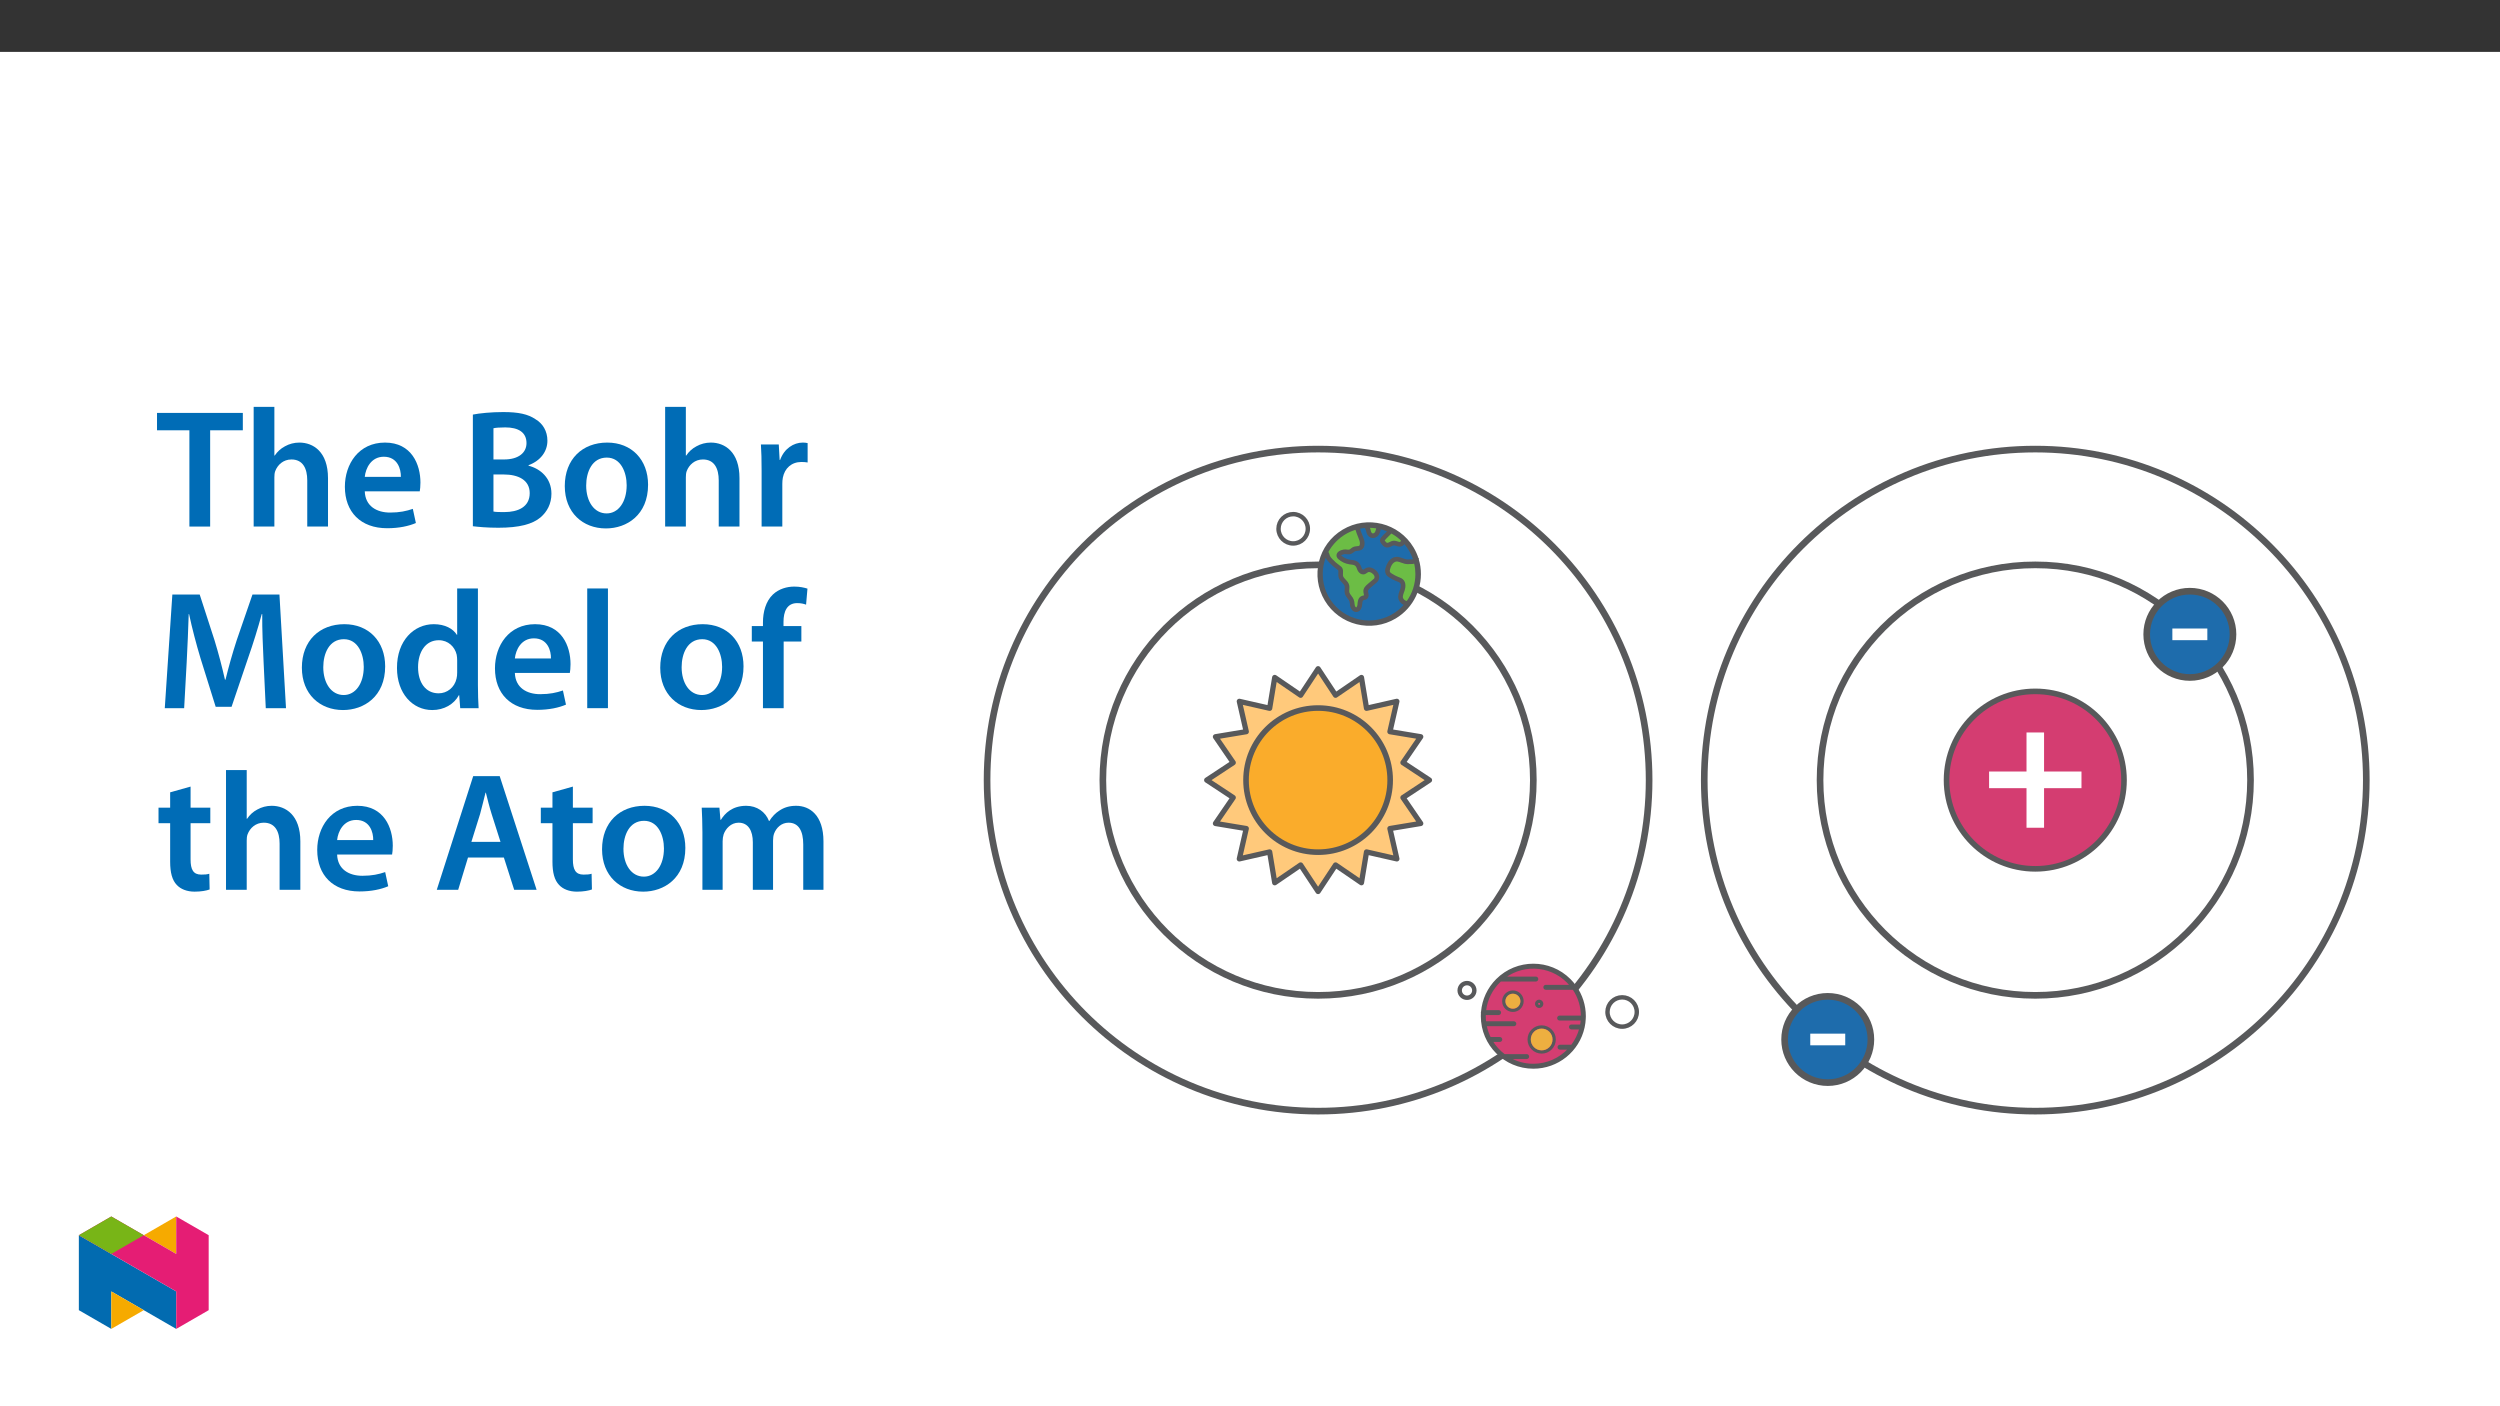 ﻿<?xml version="1.0" encoding="utf-8"?>
<svg xmlns="http://www.w3.org/2000/svg" xmlns:xlink="http://www.w3.org/1999/xlink" viewBox="0 0 960 540" version="1.1">
  <rect x="0" y="0" width="960" height="540" fill="#333333" stroke="none"/>
  <defs>
    <g>
      <symbol overflow="visible" id="glyph0-0">
        <path style="stroke:none;" d="M 0 0 L 32.375 0 L 32.375 -45.328 L 0 -45.328 Z M 16.188 -25.578 L 5.188 -42.094 L 27.188 -42.094 Z M 18.125 -22.656 L 29.141 -39.172 L 29.141 -6.156 Z M 5.188 -3.234 L 16.188 -19.75 L 27.188 -3.234 Z M 3.234 -39.172 L 14.25 -22.656 L 3.234 -6.156 Z M 3.234 -39.172 " />
      </symbol>
      <symbol overflow="visible" id="glyph0-1">
        <path style="stroke:none;" d="M 12.953 0 L 20.922 0 L 20.922 -36.969 L 33.469 -36.969 L 33.469 -43.641 L 0.516 -43.641 L 0.516 -36.969 L 12.953 -36.969 Z M 12.953 0 " />
      </symbol>
      <symbol overflow="visible" id="glyph0-2">
        <path style="stroke:none;" d="M 4.281 0 L 12.234 0 L 12.234 -18.906 C 12.234 -19.75 12.297 -20.594 12.562 -21.297 C 13.469 -23.703 15.672 -25.766 18.781 -25.766 C 23.188 -25.766 24.859 -22.281 24.859 -17.734 L 24.859 0 L 32.828 0 L 32.828 -18.578 C 32.828 -28.688 27.188 -32.25 21.828 -32.25 C 19.812 -32.25 17.938 -31.734 16.312 -30.828 C 14.703 -29.984 13.344 -28.75 12.375 -27.266 L 12.234 -27.266 L 12.234 -45.969 L 4.281 -45.969 Z M 4.281 0 " />
      </symbol>
      <symbol overflow="visible" id="glyph0-3">
        <path style="stroke:none;" d="M 31.016 -13.531 C 31.141 -14.25 31.281 -15.406 31.281 -16.906 C 31.281 -23.828 27.906 -32.25 17.672 -32.25 C 7.578 -32.25 2.266 -24.016 2.266 -15.281 C 2.266 -5.641 8.281 0.641 18.516 0.641 C 23.047 0.641 26.812 -0.188 29.531 -1.359 L 28.359 -6.797 C 25.906 -5.953 23.312 -5.375 19.625 -5.375 C 14.5 -5.375 10.094 -7.828 9.906 -13.531 Z M 9.906 -19.094 C 10.234 -22.344 12.297 -26.812 17.219 -26.812 C 22.531 -26.812 23.828 -22.016 23.766 -19.094 Z M 9.906 -19.094 " />
      </symbol>
      <symbol overflow="visible" id="glyph0-4">
        <path style="stroke:none;" d="M 4.594 -0.125 C 6.672 0.125 9.969 0.453 14.375 0.453 C 22.406 0.453 27.516 -0.906 30.625 -3.562 C 33.094 -5.703 34.766 -8.734 34.766 -12.625 C 34.766 -18.578 30.562 -22.203 25.969 -23.375 L 25.969 -23.562 C 30.688 -25.312 33.219 -28.938 33.219 -32.953 C 33.219 -36.719 31.406 -39.562 28.688 -41.188 C 25.766 -43.188 22.078 -43.969 16.25 -43.969 C 11.719 -43.969 7.125 -43.516 4.594 -43 Z M 12.5 -37.75 C 13.344 -37.938 14.703 -38.078 17.031 -38.078 C 22.078 -38.078 25.188 -36.188 25.188 -32.047 C 25.188 -28.359 22.141 -25.766 16.578 -25.766 L 12.5 -25.766 Z M 12.5 -20 L 16.453 -20 C 21.953 -20 26.422 -17.938 26.422 -12.828 C 26.422 -7.453 21.828 -5.562 16.703 -5.562 C 14.891 -5.562 13.531 -5.562 12.5 -5.766 Z M 12.5 -20 " />
      </symbol>
      <symbol overflow="visible" id="glyph0-5">
        <path style="stroke:none;" d="M 18.578 -32.25 C 9.062 -32.25 2.266 -25.906 2.266 -15.547 C 2.266 -5.375 9.188 0.719 18.062 0.719 C 26.094 0.719 34.25 -4.469 34.25 -16.062 C 34.25 -25.641 27.969 -32.25 18.578 -32.25 Z M 18.391 -26.484 C 23.828 -26.484 26.031 -20.781 26.031 -15.859 C 26.031 -9.453 22.859 -5.047 18.328 -5.047 C 13.531 -5.047 10.484 -9.641 10.484 -15.734 C 10.484 -20.984 12.75 -26.484 18.391 -26.484 Z M 18.391 -26.484 " />
      </symbol>
      <symbol overflow="visible" id="glyph0-6">
        <path style="stroke:none;" d="M 4.281 0 L 12.234 0 L 12.234 -16.375 C 12.234 -17.219 12.297 -18.062 12.438 -18.781 C 13.141 -22.406 15.797 -24.797 19.547 -24.797 C 20.531 -24.797 21.234 -24.734 21.953 -24.609 L 21.953 -32.047 C 21.297 -32.188 20.844 -32.25 20.078 -32.25 C 16.641 -32.25 12.953 -29.984 11.391 -25.578 L 11.203 -25.578 L 10.875 -31.531 L 4.016 -31.531 C 4.203 -28.75 4.281 -25.641 4.281 -21.375 Z M 4.281 0 " />
      </symbol>
      <symbol overflow="visible" id="glyph0-7">
        <path style="stroke:none;" d="M 42.281 0 L 50.047 0 L 47.531 -43.641 L 37.172 -43.641 L 31.141 -26.156 C 29.469 -21.047 27.969 -15.672 26.812 -10.938 L 26.609 -10.938 C 25.516 -15.797 24.156 -20.984 22.594 -26.094 L 16.906 -43.641 L 6.406 -43.641 L 3.5 0 L 10.938 0 L 11.906 -17.547 C 12.234 -23.5 12.5 -30.438 12.688 -36.125 L 12.828 -36.125 C 13.984 -30.688 15.547 -24.734 17.219 -19.172 L 23.047 -0.516 L 29.141 -0.516 L 35.547 -19.422 C 37.484 -24.922 39.297 -30.828 40.734 -36.125 L 40.922 -36.125 C 40.859 -30.234 41.188 -23.438 41.438 -17.812 Z M 42.281 0 " />
      </symbol>
      <symbol overflow="visible" id="glyph0-8">
        <path style="stroke:none;" d="M 25.375 -45.969 L 25.375 -28.172 L 25.25 -28.172 C 23.828 -30.5 20.719 -32.25 16.375 -32.25 C 8.812 -32.25 2.203 -25.969 2.266 -15.406 C 2.266 -5.703 8.219 0.719 15.797 0.719 C 20.328 0.719 24.156 -1.484 26.031 -4.984 L 26.156 -4.984 L 26.547 0 L 33.609 0 C 33.469 -2.141 33.344 -5.641 33.344 -8.875 L 33.344 -45.969 Z M 25.375 -13.656 C 25.375 -12.828 25.312 -12.047 25.125 -11.328 C 24.344 -7.906 21.5 -5.703 18.266 -5.703 C 13.203 -5.703 10.359 -9.906 10.359 -15.734 C 10.359 -21.562 13.203 -26.094 18.328 -26.094 C 21.953 -26.094 24.469 -23.562 25.188 -20.531 C 25.312 -19.875 25.375 -19.031 25.375 -18.391 Z M 25.375 -13.656 " />
      </symbol>
      <symbol overflow="visible" id="glyph0-9">
        <path style="stroke:none;" d="M 4.281 0 L 12.234 0 L 12.234 -45.969 L 4.281 -45.969 Z M 4.281 0 " />
      </symbol>
      <symbol overflow="visible" id="glyph0-10">
        <path style="stroke:none;" d="M 13.141 0 L 13.141 -25.578 L 19.938 -25.578 L 19.938 -31.531 L 13.078 -31.531 L 13.078 -33.156 C 13.078 -37.031 14.375 -40.344 18.328 -40.344 C 19.812 -40.344 20.844 -40.078 21.75 -39.75 L 22.281 -45.906 C 21.047 -46.297 19.359 -46.688 17.219 -46.688 C 14.438 -46.688 11.328 -45.844 9 -43.641 C 6.281 -41.047 5.188 -36.969 5.188 -32.891 L 5.188 -31.531 L 0.906 -31.531 L 0.906 -25.578 L 5.188 -25.578 L 5.188 0 Z M 13.141 0 " />
      </symbol>
      <symbol overflow="visible" id="glyph0-11">
        <path style="stroke:none;" d="M 5.562 -37.422 L 5.562 -31.531 L 1.094 -31.531 L 1.094 -25.578 L 5.562 -25.578 L 5.562 -10.75 C 5.562 -6.609 6.344 -3.688 8.094 -1.875 C 9.578 -0.266 11.984 0.719 14.953 0.719 C 17.422 0.719 19.547 0.328 20.719 -0.125 L 20.594 -6.156 C 19.688 -5.891 18.906 -5.828 17.484 -5.828 C 14.438 -5.828 13.406 -7.766 13.406 -11.656 L 13.406 -25.578 L 20.984 -25.578 L 20.984 -31.531 L 13.406 -31.531 L 13.406 -39.625 Z M 5.562 -37.422 " />
      </symbol>
      <symbol overflow="visible" id="glyph0-12">
        <path style="stroke:none;" d="M 27.125 -12.375 L 31.078 0 L 39.688 0 L 25.516 -43.641 L 15.344 -43.641 L 1.359 0 L 9.578 0 L 13.344 -12.375 Z M 14.641 -18.391 L 18 -29.141 C 18.719 -31.734 19.422 -34.766 20.078 -37.297 L 20.203 -37.297 C 20.844 -34.766 21.562 -31.797 22.406 -29.141 L 25.828 -18.391 Z M 14.641 -18.391 " />
      </symbol>
      <symbol overflow="visible" id="glyph0-13">
        <path style="stroke:none;" d="M 4.281 0 L 12.047 0 L 12.047 -18.641 C 12.047 -19.547 12.172 -20.469 12.438 -21.297 C 13.203 -23.438 15.219 -25.766 18.188 -25.766 C 21.891 -25.766 23.641 -22.656 23.641 -18.266 L 23.641 0 L 31.406 0 L 31.406 -18.906 C 31.406 -19.812 31.531 -20.844 31.797 -21.562 C 32.641 -23.828 34.641 -25.766 37.359 -25.766 C 41.188 -25.766 43 -22.656 43 -17.422 L 43 0 L 50.766 0 L 50.766 -18.578 C 50.766 -28.688 45.453 -32.25 40.281 -32.25 C 37.625 -32.25 35.609 -31.594 33.797 -30.375 C 32.375 -29.469 31.078 -28.172 29.984 -26.422 L 29.844 -26.422 C 28.484 -29.922 25.25 -32.25 21.109 -32.25 C 15.734 -32.25 12.891 -29.328 11.391 -26.875 L 11.203 -26.875 L 10.812 -31.531 L 4.016 -31.531 C 4.141 -28.812 4.281 -25.766 4.281 -22.141 Z M 4.281 0 " />
      </symbol>
    </g>
    <clipPath id="clip1">
      <path d="M 368.555 165.344 L 670 165.344 L 670 436.906 L 368.555 436.906 Z M 368.555 165.344 " />
    </clipPath>
    <clipPath id="clip2">
      <path d="M 618 165.344 L 916.777 165.344 L 916.777 436.906 L 618 436.906 Z M 618 165.344 " />
    </clipPath>
    <clipPath id="clip3">
      <path d="M 649 346 L 755 346 L 755 436.906 L 649 436.906 Z M 649 346 " />
    </clipPath>
    <clipPath id="clip4">
      <path d="M 30.277 474 L 68 474 L 68 510.301 L 30.277 510.301 Z M 30.277 474 " />
    </clipPath>
    <clipPath id="clip5">
      <path d="M 42 495 L 56 495 L 56 510.301 L 42 510.301 Z M 42 495 " />
    </clipPath>
    <clipPath id="clip6">
      <path d="M 55 467.125 L 68 467.125 L 68 482 L 55 482 Z M 55 467.125 " />
    </clipPath>
    <clipPath id="clip7">
      <path d="M 30.277 467.125 L 80.133 467.125 L 80.133 510.301 L 30.277 510.301 Z M 30.277 467.125 " />
    </clipPath>
    <clipPath id="clip8">
      <path d="M 30.277 467.125 L 56 467.125 L 56 482 L 30.277 482 Z M 30.277 467.125 " />
    </clipPath>
  </defs>
  <g id="surface1">
    <path style=" stroke:none;fill-rule:nonzero;fill:rgb(100%,100%,100%);fill-opacity:1;" d="M 0 559.926 L 960 559.926 L 960 19.926 L 0 19.926 Z M 0 559.926 " />
    <path style="fill-rule:nonzero;fill:rgb(100%,78.799%,48.199%);fill-opacity:1;stroke-width:2.387;stroke-linecap:round;stroke-linejoin:round;stroke:rgb(34.499%,34.9%,35.699%);stroke-opacity:1;stroke-miterlimit:4;" d="M -0 -0.001 L -11.958 -7.891 L -3.953 -19.582 L -17.85 -21.885 L -14.734 -35.575 L -28.424 -32.459 L -30.726 -46.352 L -42.418 -38.351 L -50.308 -50.309 L -58.199 -38.351 L -69.895 -46.352 L -72.197 -32.459 L -85.883 -35.575 L -82.767 -21.885 L -96.664 -19.582 L -88.658 -7.891 L -100.616 -0.001 L -88.658 7.89 L -96.664 19.581 L -82.767 21.888 L -85.883 35.574 L -72.197 32.458 L -69.895 46.355 L -58.199 38.354 L -50.308 50.307 L -42.418 38.354 L -30.726 46.355 L -28.424 32.458 L -14.734 35.574 L -17.85 21.888 L -3.953 19.586 L -11.958 7.89 Z M -0 -0.001 " transform="matrix(0.85,0,0,-0.85,548.91,299.562)" />
    <path style="fill:none;stroke-width:3;stroke-linecap:butt;stroke-linejoin:miter;stroke:rgb(34.499%,34.9%,35.699%);stroke-opacity:1;stroke-miterlimit:10;" d="M 0 0 C 53.7 0 97.238 -43.534 97.238 -97.238 C 97.238 -150.942 53.7 -194.476 0 -194.476 C -53.704 -194.476 -97.238 -150.942 -97.238 -97.238 C -97.238 -43.534 -53.704 0 0 0 Z M 0 0 " transform="matrix(0.85,0,0,-0.85,506.148,216.91)" />
    <path style=" stroke:none;fill-rule:nonzero;fill:rgb(100%,100%,100%);fill-opacity:1;" d="M 496.578 197.43 C 499.688 197.43 502.207 199.949 502.207 203.055 C 502.207 206.164 499.688 208.684 496.578 208.684 C 493.473 208.684 490.953 206.164 490.953 203.055 C 490.953 199.949 493.473 197.43 496.578 197.43 " />
    <path style="fill:none;stroke-width:2;stroke-linecap:butt;stroke-linejoin:miter;stroke:rgb(34.499%,34.9%,35.699%);stroke-opacity:1;stroke-miterlimit:10;" d="M -0.002 -0 C 3.656 -0 6.62 -2.964 6.62 -6.618 C 6.62 -10.276 3.656 -13.24 -0.002 -13.24 C -3.655 -13.24 -6.62 -10.276 -6.62 -6.618 C -6.62 -2.964 -3.655 -0 -0.002 -0 Z M -0.002 -0 " transform="matrix(0.85,0,0,-0.85,496.58,197.43)" />
    <path style=" stroke:none;fill-rule:nonzero;fill:rgb(100%,100%,100%);fill-opacity:1;" d="M 622.902 382.973 C 626.008 382.973 628.527 385.492 628.527 388.598 C 628.527 391.707 626.008 394.227 622.902 394.227 C 619.797 394.227 617.277 391.707 617.277 388.598 C 617.277 385.492 619.797 382.973 622.902 382.973 " />
    <path style="fill:none;stroke-width:2;stroke-linecap:butt;stroke-linejoin:miter;stroke:rgb(34.499%,34.9%,35.699%);stroke-opacity:1;stroke-miterlimit:10;" d="M -0 -0 C 3.653 -0 6.617 -2.964 6.617 -6.618 C 6.617 -10.276 3.653 -13.24 -0 -13.24 C -3.654 -13.24 -6.618 -10.276 -6.618 -6.618 C -6.618 -2.964 -3.654 -0 -0 -0 Z M -0 -0 " transform="matrix(0.85,0,0,-0.85,622.903,382.972)" />
    <path style=" stroke:none;fill-rule:nonzero;fill:rgb(100%,100%,100%);fill-opacity:1;" d="M 563.328 377.512 C 564.883 377.512 566.145 378.77 566.145 380.324 C 566.145 381.879 564.883 383.137 563.328 383.137 C 561.777 383.137 560.516 381.879 560.516 380.324 C 560.516 378.77 561.777 377.512 563.328 377.512 " />
    <path style="fill:none;stroke-width:2;stroke-linecap:butt;stroke-linejoin:miter;stroke:rgb(34.499%,34.9%,35.699%);stroke-opacity:1;stroke-miterlimit:10;" d="M -0.002 -0.001 C 1.827 -0.001 3.312 -1.481 3.312 -3.31 C 3.312 -5.139 1.827 -6.619 -0.002 -6.619 C -1.826 -6.619 -3.311 -5.139 -3.311 -3.31 C -3.311 -1.481 -1.826 -0.001 -0.002 -0.001 Z M -0.002 -0.001 " transform="matrix(0.85,0,0,-0.85,563.33,377.51)" />
    <path style=" stroke:none;fill-rule:nonzero;fill:rgb(98%,67.499%,16.899%);fill-opacity:1;" d="M 506.148 271.887 C 521.43 271.887 533.824 284.277 533.824 299.562 C 533.824 314.848 521.43 327.234 506.148 327.234 C 490.863 327.234 478.473 314.848 478.473 299.562 C 478.473 284.277 490.863 271.887 506.148 271.887 " />
    <path style="fill:none;stroke-width:2.529;stroke-linecap:butt;stroke-linejoin:miter;stroke:rgb(34.499%,34.9%,35.699%);stroke-opacity:1;stroke-miterlimit:10;" d="M 0 0.002 C 17.978 0.002 32.56 -14.576 32.56 -32.558 C 32.56 -50.541 17.978 -65.113 0 -65.113 C -17.982 -65.113 -32.559 -50.541 -32.559 -32.558 C -32.559 -14.576 -17.982 0.002 0 0.002 Z M 0 0.002 " transform="matrix(0.85,0,0,-0.85,506.148,271.888)" />
    <g clip-path="url(#clip1)" clip-rule="nonzero">
      <path style="fill:none;stroke-width:3;stroke-linecap:butt;stroke-linejoin:miter;stroke:rgb(34.499%,34.9%,35.699%);stroke-opacity:1;stroke-miterlimit:10;" d="M 0 0 C 82.592 0 149.545 -66.953 149.545 -149.545 C 149.545 -232.137 82.592 -299.09 0 -299.09 C -82.592 -299.09 -149.545 -232.137 -149.545 -149.545 C -149.545 -66.953 -82.592 0 0 0 Z M 0 0 " transform="matrix(0.85,0,0,-0.85,506.148,172.449)" />
    </g>
    <path style=" stroke:none;fill-rule:nonzero;fill:rgb(83.099%,23.9%,44.299%);fill-opacity:1;" d="M 781.547 265.488 C 800.367 265.488 815.621 280.742 815.621 299.562 C 815.621 318.383 800.367 333.637 781.547 333.637 C 762.73 333.637 747.473 318.383 747.473 299.562 C 747.473 280.742 762.73 265.488 781.547 265.488 " />
    <path style="fill:none;stroke-width:2.529;stroke-linecap:butt;stroke-linejoin:miter;stroke:rgb(34.499%,34.9%,35.699%);stroke-opacity:1;stroke-miterlimit:10;" d="M -0.001 -0 C 22.14 -0 40.086 -17.946 40.086 -40.088 C 40.086 -62.229 22.14 -80.175 -0.001 -80.175 C -22.138 -80.175 -40.089 -62.229 -40.089 -40.088 C -40.089 -17.946 -22.138 -0 -0.001 -0 Z M -0.001 -0 " transform="matrix(0.85,0,0,-0.85,781.548,265.488)" />
    <g clip-path="url(#clip2)" clip-rule="nonzero">
      <path style="fill:none;stroke-width:3;stroke-linecap:butt;stroke-linejoin:miter;stroke:rgb(34.499%,34.9%,35.699%);stroke-opacity:1;stroke-miterlimit:10;" d="M -0.001 0 C 82.59 0 149.544 -66.953 149.544 -149.545 C 149.544 -232.137 82.59 -299.09 -0.001 -299.09 C -82.593 -299.09 -149.546 -232.137 -149.546 -149.545 C -149.546 -66.953 -82.593 0 -0.001 0 Z M -0.001 0 " transform="matrix(0.85,0,0,-0.85,781.548,172.449)" />
    </g>
    <path style=" stroke:none;fill-rule:nonzero;fill:rgb(100%,100%,100%);fill-opacity:1;" d="M 784.918 281.27 L 784.918 296.262 L 799.289 296.262 L 799.289 302.656 L 784.918 302.656 L 784.918 317.852 L 778.18 317.852 L 778.18 302.656 L 763.809 302.656 L 763.809 296.262 L 778.18 296.262 L 778.18 281.27 Z M 784.918 281.27 " />
    <path style="fill:none;stroke-width:3;stroke-linecap:butt;stroke-linejoin:miter;stroke:rgb(34.499%,34.9%,35.699%);stroke-opacity:1;stroke-miterlimit:10;" d="M -0.001 0 C 53.703 0 97.237 -43.534 97.237 -97.238 C 97.237 -150.942 53.703 -194.476 -0.001 -194.476 C -53.701 -194.476 -97.235 -150.942 -97.235 -97.238 C -97.235 -43.534 -53.701 0 -0.001 0 Z M -0.001 0 " transform="matrix(0.85,0,0,-0.85,781.548,216.91)" />
    <path style=" stroke:none;fill-rule:nonzero;fill:rgb(11.8%,42.4%,67.499%);fill-opacity:1;" d="M 840.902 227.02 C 850.051 227.02 857.469 234.438 857.469 243.586 C 857.469 252.734 850.051 260.152 840.902 260.152 C 831.75 260.152 824.336 252.734 824.336 243.586 C 824.336 234.438 831.75 227.02 840.902 227.02 " />
    <path style="fill:none;stroke-width:3;stroke-linecap:butt;stroke-linejoin:miter;stroke:rgb(34.099%,34.099%,33.699%);stroke-opacity:1;stroke-miterlimit:10;" d="M 0.001 0.001 C 10.764 0.001 19.491 -8.726 19.491 -19.489 C 19.491 -30.251 10.764 -38.978 0.001 -38.978 C -10.766 -38.978 -19.488 -30.251 -19.488 -19.489 C -19.488 -8.726 -10.766 0.001 0.001 0.001 Z M 0.001 0.001 " transform="matrix(0.85,0,0,-0.85,840.901,227.021)" />
    <path style=" stroke:none;fill-rule:nonzero;fill:rgb(100%,100%,100%);fill-opacity:1;" d="M 847.617 245.824 L 834.188 245.824 L 834.188 241.348 L 847.617 241.348 Z M 847.617 245.824 " />
    <path style=" stroke:none;fill-rule:nonzero;fill:rgb(11.8%,42.4%,67.499%);fill-opacity:1;" d="M 701.855 382.594 C 711.004 382.594 718.418 390.012 718.418 399.16 C 718.418 408.309 711.004 415.727 701.855 415.727 C 692.703 415.727 685.289 408.309 685.289 399.16 C 685.289 390.012 692.703 382.594 701.855 382.594 " />
    <g clip-path="url(#clip3)" clip-rule="nonzero">
      <path style="fill:none;stroke-width:3;stroke-linecap:butt;stroke-linejoin:miter;stroke:rgb(34.499%,34.9%,35.699%);stroke-opacity:1;stroke-miterlimit:10;" d="M 0.002 0 C 10.765 0 19.487 -8.727 19.487 -19.49 C 19.487 -30.253 10.765 -38.98 0.002 -38.98 C -10.766 -38.98 -19.488 -30.253 -19.488 -19.49 C -19.488 -8.727 -10.766 0 0.002 0 Z M 0.002 0 " transform="matrix(0.85,0,0,-0.85,701.854,382.594)" />
    </g>
    <path style=" stroke:none;fill-rule:nonzero;fill:rgb(100%,100%,100%);fill-opacity:1;" d="M 708.57 401.398 L 695.141 401.398 L 695.141 396.922 L 708.57 396.922 Z M 708.57 401.398 " />
    <path style=" stroke:none;fill-rule:nonzero;fill:rgb(34.499%,34.9%,35.699%);fill-opacity:1;" d="M 540.234 230.891 C 540.004 230.852 539.785 230.77 539.582 230.652 C 539.375 230.535 539.188 230.379 539.031 230.199 C 538.73 229.887 538.578 229.465 538.609 229.035 C 538.68 228.508 538.82 227.996 539.027 227.512 C 539.141 227.199 539.258 226.883 539.355 226.551 C 539.457 226.215 539.527 225.871 539.566 225.523 C 539.625 225.035 539.609 224.543 539.52 224.059 C 539.445 223.656 539.281 223.273 539.039 222.941 C 538.777 222.586 538.438 222.297 538.051 222.09 C 537.688 221.898 537.309 221.738 536.922 221.605 C 536.848 221.578 536.773 221.551 536.699 221.523 C 536.629 221.496 536.559 221.469 536.488 221.441 C 536.172 221.312 535.863 221.164 535.566 220.996 C 535.262 220.828 534.957 220.645 534.645 220.457 C 534.461 220.348 534.273 220.234 534.105 220.113 C 533.945 220.008 533.805 219.875 533.688 219.723 C 533.559 219.363 533.559 218.973 533.695 218.617 C 533.836 218.047 534.051 217.5 534.336 216.988 C 534.574 216.559 534.906 216.188 535.305 215.898 C 535.707 215.594 536.223 215.469 536.719 215.559 C 536.961 215.605 537.199 215.668 537.43 215.746 C 537.66 215.82 537.883 215.902 538.113 215.988 C 538.551 216.16 538.992 216.305 539.445 216.414 C 539.965 216.539 540.5 216.578 541.031 216.539 C 541.156 216.527 541.277 216.523 541.398 216.52 C 541.52 216.516 541.641 216.512 541.758 216.512 C 541.969 216.512 542.195 216.508 542.426 216.488 C 542.66 216.469 542.891 216.426 543.113 216.355 C 543.859 219.535 543.723 222.859 542.727 225.969 C 542.16 227.73 541.316 229.391 540.234 230.891 M 538.355 233.098 C 531.395 240.082 520.086 240.098 513.105 233.137 C 509.738 229.777 507.848 225.219 507.855 220.465 C 507.855 219.348 507.957 218.234 508.164 217.137 C 508.367 216.055 508.668 214.996 509.066 213.973 C 509.223 214.34 509.422 214.691 509.66 215.012 C 509.898 215.324 510.152 215.621 510.422 215.898 C 510.895 216.395 511.387 216.867 511.906 217.32 C 512.426 217.77 512.965 218.195 513.523 218.598 C 513.602 218.652 513.703 218.727 513.785 218.793 C 513.855 218.84 513.91 218.902 513.953 218.977 C 514 219.129 514.023 219.289 514.023 219.449 C 514.027 219.621 514.012 219.812 514 220.016 C 513.973 220.371 513.969 220.727 513.996 221.082 C 514.035 221.508 514.156 221.918 514.352 222.297 C 514.5 222.57 514.672 222.824 514.871 223.062 C 515.062 223.293 515.266 223.508 515.465 223.719 C 515.676 223.93 515.871 224.152 516.059 224.383 C 516.219 224.578 516.34 224.805 516.414 225.047 C 516.461 225.227 516.48 225.41 516.473 225.594 C 516.473 225.789 516.457 226 516.441 226.215 C 516.422 226.461 516.398 226.727 516.402 226.996 C 516.398 227.281 516.43 227.562 516.492 227.84 C 516.582 228.207 516.73 228.559 516.93 228.879 C 517.117 229.176 517.316 229.465 517.535 229.738 C 517.684 229.934 517.828 230.121 517.949 230.312 C 518.07 230.488 518.172 230.68 518.25 230.875 C 518.301 231.035 518.34 231.195 518.363 231.355 C 518.395 231.527 518.41 231.707 518.434 231.895 C 518.449 232.066 518.469 232.238 518.496 232.414 C 518.52 232.598 518.555 232.777 518.602 232.957 C 518.73 233.473 519 233.941 519.371 234.32 C 519.738 234.703 520.238 234.922 520.77 234.93 C 520.797 234.93 520.824 234.93 520.852 234.93 C 520.879 234.93 520.91 234.926 520.938 234.922 C 521.504 234.867 522.016 234.566 522.336 234.098 C 522.73 233.516 522.953 232.836 522.98 232.137 C 523 231.801 523.043 231.469 523.105 231.137 C 523.078 230.797 523.305 230.484 523.641 230.406 C 523.703 230.387 523.773 230.371 523.844 230.352 C 524.035 230.309 524.227 230.254 524.406 230.18 C 524.625 230.09 524.824 229.957 524.992 229.793 C 525.281 229.5 525.445 229.105 525.461 228.695 C 525.465 228.34 525.422 227.984 525.336 227.641 C 525.309 227.52 525.285 227.402 525.266 227.293 C 525.246 227.191 525.238 227.094 525.238 226.992 C 525.27 226.719 525.387 226.465 525.578 226.266 C 525.797 226.016 526.031 225.789 526.285 225.578 L 527.48 224.562 L 528.672 223.543 C 529.059 223.211 529.332 222.762 529.449 222.262 C 529.578 221.738 529.555 221.188 529.383 220.68 C 529.246 220.273 529.035 219.895 528.762 219.566 C 528.457 219.199 528.098 218.879 527.699 218.621 C 527.238 218.301 526.715 218.082 526.16 217.977 C 525.684 217.891 525.188 217.941 524.738 218.125 C 524.594 218.184 524.457 218.254 524.328 218.336 C 524.203 218.414 524.086 218.496 523.977 218.574 C 523.879 218.645 523.777 218.715 523.684 218.773 C 523.609 218.82 523.527 218.855 523.441 218.871 C 523.348 218.863 523.262 218.82 523.195 218.754 C 523.086 218.656 522.992 218.539 522.926 218.41 C 522.871 218.312 522.824 218.211 522.781 218.105 C 522.738 218 522.695 217.887 522.648 217.77 C 522.598 217.629 522.543 217.484 522.48 217.34 C 522.418 217.191 522.348 217.043 522.27 216.902 C 521.938 216.262 521.391 215.758 520.73 215.473 C 520.156 215.258 519.555 215.125 518.945 215.078 C 518.852 215.066 518.754 215.055 518.656 215.043 C 518.559 215.031 518.461 215.016 518.363 215 C 517.75 214.902 517.152 214.719 516.59 214.453 C 516.043 214.199 515.535 213.863 515.082 213.453 C 515.031 213.406 514.992 213.367 514.969 213.344 C 514.953 213.324 514.938 213.309 514.926 213.289 L 514.926 213.281 C 515.098 213.086 515.32 212.949 515.57 212.887 C 515.883 212.77 516.211 212.703 516.543 212.695 C 516.617 212.695 516.695 212.703 516.777 212.711 C 516.859 212.719 516.945 212.727 517.031 212.738 C 517.27 212.77 517.508 212.789 517.746 212.793 C 518.281 212.809 518.805 212.66 519.254 212.367 C 519.457 212.238 519.652 212.094 519.844 211.941 C 519.898 211.898 519.953 211.855 520.008 211.816 C 520.062 211.773 520.113 211.734 520.164 211.699 C 520.316 211.602 520.488 211.535 520.664 211.504 C 520.871 211.469 521.078 211.441 521.289 211.43 C 521.832 211.418 522.363 211.281 522.84 211.023 C 523.5 210.57 523.895 209.82 523.895 209.016 C 523.945 208.449 523.891 207.879 523.73 207.332 C 523.59 206.832 523.414 206.344 523.207 205.867 C 523.02 205.406 522.828 204.934 522.648 204.449 C 522.465 203.961 522.289 203.465 522.133 202.957 C 522.473 202.887 522.812 202.828 523.156 202.781 C 523.496 202.73 523.844 202.691 524.191 202.664 C 524.211 202.707 524.23 202.75 524.25 202.797 C 524.27 202.84 524.289 202.883 524.309 202.926 C 524.387 203.102 524.465 203.273 524.527 203.441 C 524.594 203.602 524.641 203.77 524.672 203.938 C 524.75 204.469 524.941 204.977 525.227 205.43 C 525.477 205.816 525.836 206.129 526.254 206.328 C 526.402 206.395 526.555 206.441 526.715 206.477 C 526.871 206.508 527.031 206.523 527.191 206.523 C 527.574 206.523 527.953 206.438 528.297 206.27 C 528.656 206.098 528.973 205.848 529.223 205.535 C 529.461 205.215 529.652 204.859 529.785 204.48 C 529.945 204.047 530.066 203.602 530.145 203.145 C 530.586 203.258 531.023 203.387 531.457 203.535 C 531.887 203.68 532.312 203.84 532.73 204.02 C 532.621 204.137 532.504 204.254 532.383 204.371 C 532.266 204.488 532.145 204.605 532.023 204.723 C 531.742 205.004 531.453 205.285 531.184 205.562 C 530.934 205.816 530.699 206.086 530.477 206.363 C 530.383 206.484 530.293 206.609 530.219 206.742 C 529.949 207.199 529.934 207.758 530.172 208.23 C 530.281 208.449 530.41 208.652 530.566 208.844 C 530.758 209.102 530.973 209.344 531.207 209.562 C 531.488 209.824 531.828 210.012 532.203 210.113 C 532.367 210.152 532.535 210.176 532.707 210.172 C 533.004 210.172 533.297 210.117 533.574 210.012 C 533.832 209.918 534.078 209.809 534.32 209.684 C 534.488 209.602 534.648 209.52 534.805 209.461 C 534.941 209.398 535.086 209.359 535.234 209.344 C 535.375 209.336 535.52 209.352 535.66 209.391 C 535.812 209.426 535.98 209.48 536.156 209.539 C 536.344 209.602 536.543 209.664 536.758 209.719 C 536.977 209.773 537.203 209.809 537.434 209.816 C 537.793 209.836 538.152 209.75 538.469 209.578 C 538.793 209.391 539.066 209.129 539.266 208.812 C 540.023 209.691 540.695 210.637 541.27 211.645 C 541.836 212.645 542.305 213.695 542.668 214.785 C 542.578 214.836 542.477 214.863 542.371 214.867 C 542.227 214.879 542.023 214.887 541.738 214.887 C 541.613 214.891 541.48 214.891 541.34 214.895 C 541.203 214.898 541.059 214.906 540.906 214.918 C 540.523 214.945 540.137 214.914 539.762 214.82 C 539.395 214.723 539.031 214.605 538.68 214.465 C 538.43 214.375 538.172 214.277 537.902 214.191 C 537.617 214.098 537.328 214.023 537.039 213.965 C 536.254 213.816 535.441 213.945 534.746 214.336 C 533.977 214.77 533.344 215.414 532.922 216.191 C 532.609 216.758 532.359 217.363 532.176 217.988 C 531.84 218.867 531.91 219.852 532.371 220.676 C 532.566 220.941 532.805 221.172 533.07 221.367 C 533.309 221.543 533.555 221.703 533.809 221.852 C 534.137 222.047 534.465 222.246 534.809 222.434 C 535.156 222.625 535.516 222.797 535.883 222.949 C 535.965 222.98 536.043 223.012 536.121 223.043 C 536.203 223.07 536.281 223.102 536.359 223.129 C 536.633 223.223 536.898 223.332 537.16 223.457 C 537.383 223.559 537.574 223.707 537.73 223.898 C 537.848 224.074 537.922 224.273 537.949 224.484 C 537.984 224.773 537.988 225.066 537.953 225.355 C 537.918 225.621 537.863 225.883 537.781 226.141 C 537.703 226.402 537.605 226.672 537.504 226.953 C 537.227 227.605 537.051 228.297 536.984 229.008 C 536.941 229.84 537.242 230.656 537.809 231.27 C 537.996 231.48 538.203 231.672 538.434 231.84 C 538.656 232.004 538.898 232.141 539.152 232.25 C 539.023 232.395 538.895 232.539 538.762 232.68 C 538.629 232.82 538.492 232.961 538.355 233.098 Z M 513.086 207.828 C 514.133 206.785 515.301 205.871 516.57 205.109 C 517.82 204.363 519.16 203.77 520.559 203.352 C 520.727 203.906 520.914 204.441 521.105 204.965 C 521.301 205.484 521.504 205.988 521.703 206.48 C 521.871 206.863 522.012 207.258 522.137 207.66 C 522.258 208.043 522.309 208.449 522.281 208.852 C 522.266 209.008 522.238 209.164 522.191 209.316 C 522.164 209.445 522.09 209.562 521.988 209.648 C 521.879 209.707 521.762 209.746 521.641 209.758 C 521.496 209.781 521.328 209.797 521.156 209.809 C 520.84 209.828 520.527 209.871 520.223 209.938 C 519.867 210.016 519.531 210.164 519.23 210.371 C 519.164 210.418 519.098 210.469 519.031 210.516 C 518.965 210.566 518.902 210.617 518.844 210.664 C 518.711 210.766 518.578 210.867 518.453 210.949 C 518.344 211.031 518.223 211.09 518.09 211.133 C 517.961 211.164 517.828 211.176 517.695 211.168 C 517.551 211.16 517.387 211.145 517.215 211.125 C 517.117 211.113 517.016 211.102 516.914 211.094 C 516.809 211.082 516.703 211.074 516.594 211.07 C 516.094 211.074 515.594 211.16 515.121 211.324 C 514.551 211.492 514.039 211.82 513.652 212.27 C 513.488 212.48 513.375 212.727 513.324 212.988 C 513.277 213.25 513.297 213.52 513.375 213.773 C 513.434 213.957 513.523 214.125 513.637 214.277 C 513.742 214.414 513.859 214.539 513.988 214.652 C 514.555 215.168 515.195 215.594 515.891 215.918 C 516.594 216.254 517.344 216.484 518.117 216.605 C 518.223 216.625 518.332 216.637 518.438 216.652 C 518.543 216.668 518.648 216.68 518.75 216.691 C 519.195 216.723 519.637 216.812 520.062 216.957 C 520.406 217.098 520.684 217.359 520.852 217.691 C 520.906 217.793 520.953 217.895 520.996 218 C 521.043 218.109 521.086 218.227 521.129 218.344 C 521.184 218.48 521.234 218.621 521.293 218.762 C 521.355 218.906 521.422 219.051 521.496 219.188 C 521.707 219.59 522.016 219.926 522.395 220.176 C 522.73 220.398 523.129 220.512 523.535 220.492 C 523.809 220.473 524.074 220.402 524.316 220.277 C 524.527 220.168 524.727 220.043 524.914 219.902 C 524.996 219.844 525.074 219.789 525.148 219.738 C 525.219 219.695 525.289 219.656 525.363 219.625 C 525.57 219.551 525.797 219.543 526.008 219.605 C 526.289 219.68 526.559 219.805 526.797 219.973 C 527.016 220.113 527.215 220.281 527.395 220.469 C 527.594 220.672 527.746 220.918 527.844 221.188 C 527.91 221.391 527.922 221.609 527.883 221.82 C 527.852 222.008 527.758 222.18 527.617 222.309 L 526.426 223.328 L 525.234 224.344 C 524.828 224.672 524.461 225.047 524.145 225.465 C 523.82 225.895 523.633 226.414 523.613 226.957 C 523.609 227.133 523.625 227.312 523.652 227.488 C 523.676 227.664 523.715 227.828 523.746 227.98 C 523.77 228.09 523.801 228.234 523.82 228.363 C 523.844 228.461 523.848 228.559 523.828 228.656 C 523.781 228.688 523.73 228.707 523.676 228.719 C 523.602 228.738 523.52 228.762 523.461 228.777 C 523.352 228.801 523.238 228.828 523.117 228.867 C 522.992 228.906 522.871 228.953 522.754 229.012 C 522.211 229.301 521.805 229.793 521.637 230.383 C 521.477 230.91 521.387 231.461 521.363 232.012 C 521.344 232.32 521.273 232.621 521.156 232.91 C 521.051 233.145 520.922 233.293 520.793 233.305 C 520.648 233.293 520.52 233.211 520.441 233.09 C 520.316 232.93 520.227 232.75 520.176 232.555 C 520.145 232.422 520.117 232.289 520.102 232.152 C 520.082 232.016 520.062 231.871 520.047 231.719 C 520.027 231.508 520 231.277 519.961 231.043 C 519.875 230.48 519.664 229.949 519.348 229.477 C 519.18 229.219 519 228.98 518.828 228.754 C 518.66 228.535 518.496 228.32 518.363 228.109 C 518.23 227.91 518.133 227.695 518.074 227.469 C 518.035 227.293 518.02 227.117 518.027 226.938 C 518.027 226.75 518.043 226.547 518.059 226.344 C 518.082 226.082 518.105 225.801 518.102 225.512 C 518.102 225.211 518.059 224.91 517.98 224.617 C 517.867 224.211 517.676 223.828 517.418 223.488 C 517.18 223.176 516.922 222.879 516.645 222.598 C 516.473 222.422 516.309 222.25 516.164 222.074 C 516.02 221.91 515.895 221.734 515.793 221.543 C 515.684 221.332 515.621 221.102 515.609 220.863 C 515.598 220.613 515.602 220.363 515.625 220.113 C 515.645 219.848 515.652 219.582 515.645 219.312 C 515.637 219.02 515.582 218.73 515.492 218.449 C 515.395 218.18 515.238 217.938 515.035 217.734 C 514.859 217.566 514.668 217.41 514.465 217.273 C 513.949 216.906 513.453 216.512 512.973 216.094 C 512.496 215.68 512.039 215.242 511.602 214.781 C 511.363 214.539 511.145 214.281 510.945 214.008 C 510.75 213.754 510.602 213.465 510.504 213.16 C 510.48 213.082 510.461 213.016 510.445 212.953 C 510.426 212.895 510.414 212.844 510.398 212.797 C 510.359 212.637 510.309 212.484 510.242 212.336 C 510.172 212.207 510.09 212.086 509.988 211.984 C 510.398 211.227 510.863 210.5 511.379 209.809 C 511.898 209.109 512.473 208.445 513.086 207.828 M 528.555 202.82 C 528.5 203.148 528.418 203.469 528.312 203.785 C 528.23 204.043 528.113 204.289 527.961 204.516 C 527.828 204.676 527.656 204.793 527.461 204.855 C 527.289 204.918 527.098 204.914 526.93 204.848 C 526.754 204.754 526.609 204.609 526.523 204.43 C 526.398 204.191 526.312 203.934 526.273 203.668 C 526.238 203.477 526.191 203.289 526.133 203.105 C 526.074 202.93 526.008 202.762 525.938 202.598 C 526.383 202.605 526.82 202.625 527.254 202.664 C 527.691 202.699 528.125 202.754 528.555 202.82 M 534.266 204.762 C 534.957 205.141 535.621 205.562 536.254 206.027 C 536.898 206.5 537.508 207.012 538.082 207.562 C 538.031 207.719 537.957 207.863 537.859 207.992 C 537.781 208.109 537.648 208.188 537.504 208.195 L 537.492 208.195 C 537.359 208.188 537.227 208.164 537.098 208.129 C 536.957 208.09 536.812 208.043 536.664 207.992 C 536.422 207.91 536.18 207.844 535.934 207.785 C 535.66 207.723 535.383 207.703 535.105 207.723 C 534.832 207.746 534.559 207.812 534.301 207.91 C 534.062 208.004 533.832 208.109 533.605 208.227 C 533.422 208.32 533.234 208.406 533.043 208.477 C 532.902 208.539 532.746 208.559 532.594 208.535 C 532.453 208.488 532.328 208.402 532.227 208.293 C 532.094 208.152 531.965 208 531.848 207.844 C 531.793 207.77 531.746 207.707 531.711 207.656 C 531.684 207.617 531.656 207.574 531.637 207.531 C 531.652 207.504 531.676 207.473 531.699 207.441 C 531.723 207.41 531.75 207.379 531.766 207.355 C 531.957 207.113 532.168 206.879 532.387 206.656 C 532.629 206.406 532.898 206.145 533.164 205.883 C 533.352 205.699 533.543 205.508 533.73 205.32 C 533.918 205.133 534.098 204.945 534.266 204.762 M 544.391 214.832 L 544.398 214.797 L 544.406 214.758 L 544.367 214.75 C 543.906 213.242 543.262 211.797 542.449 210.445 C 536.934 201.234 524.992 198.238 515.781 203.758 C 506.57 209.273 503.574 221.215 509.094 230.426 C 514.609 239.637 526.551 242.633 535.762 237.113 C 542.504 233.074 546.152 225.375 545.004 217.598 C 544.867 216.664 544.664 215.738 544.391 214.832 " />
    <path style="fill:none;stroke-width:1;stroke-linecap:butt;stroke-linejoin:miter;stroke:rgb(34.499%,34.9%,35.699%);stroke-opacity:1;stroke-miterlimit:10;" d="M 0.001 0.001 C -0.27 0.047 -0.528 0.143 -0.767 0.281 C -1.01 0.419 -1.231 0.603 -1.415 0.814 C -1.768 1.182 -1.948 1.678 -1.911 2.184 C -1.828 2.804 -1.663 3.406 -1.419 3.976 C -1.286 4.344 -1.148 4.716 -1.033 5.107 C -0.914 5.502 -0.831 5.906 -0.785 6.315 C -0.716 6.89 -0.734 7.469 -0.84 8.038 C -0.927 8.512 -1.12 8.962 -1.405 9.353 C -1.713 9.771 -2.113 10.111 -2.568 10.355 C -2.995 10.58 -3.441 10.768 -3.896 10.925 C -3.983 10.957 -4.071 10.989 -4.158 11.021 C -4.241 11.053 -4.324 11.085 -4.406 11.118 C -4.779 11.269 -5.142 11.444 -5.491 11.641 C -5.849 11.839 -6.208 12.055 -6.575 12.276 C -6.791 12.404 -7.012 12.538 -7.21 12.68 C -7.398 12.804 -7.563 12.96 -7.701 13.14 C -7.853 13.562 -7.853 14.022 -7.692 14.44 C -7.527 15.111 -7.274 15.754 -6.938 16.357 C -6.658 16.862 -6.267 17.299 -5.799 17.639 C -5.325 17.997 -4.719 18.144 -4.135 18.038 C -3.85 17.983 -3.57 17.91 -3.299 17.818 C -3.028 17.731 -2.766 17.634 -2.495 17.533 C -1.98 17.331 -1.461 17.161 -0.927 17.032 C -0.316 16.885 0.313 16.839 0.938 16.885 C 1.085 16.899 1.228 16.903 1.37 16.908 C 1.513 16.913 1.655 16.917 1.793 16.917 C 2.041 16.917 2.308 16.922 2.579 16.945 C 2.855 16.968 3.126 17.018 3.388 17.101 C 4.266 13.36 4.105 9.449 2.933 5.791 C 2.267 3.719 1.274 1.766 0.001 0.001 Z M -2.21 -2.596 C -10.399 -10.813 -23.703 -10.831 -31.915 -2.642 C -35.877 1.311 -38.101 6.674 -38.092 12.266 C -38.092 13.581 -37.972 14.891 -37.729 16.182 C -37.49 17.455 -37.136 18.7 -36.667 19.904 C -36.483 19.472 -36.249 19.059 -35.969 18.682 C -35.688 18.314 -35.39 17.965 -35.073 17.639 C -34.517 17.055 -33.938 16.499 -33.326 15.966 C -32.715 15.437 -32.081 14.936 -31.424 14.463 C -31.332 14.399 -31.212 14.311 -31.116 14.233 C -31.033 14.178 -30.969 14.105 -30.918 14.017 C -30.863 13.838 -30.836 13.65 -30.836 13.461 C -30.831 13.259 -30.849 13.034 -30.863 12.795 C -30.895 12.377 -30.9 11.959 -30.868 11.54 C -30.822 11.039 -30.679 10.557 -30.449 10.111 C -30.275 9.789 -30.073 9.491 -29.838 9.21 C -29.613 8.939 -29.374 8.686 -29.14 8.438 C -28.892 8.19 -28.662 7.928 -28.441 7.657 C -28.253 7.427 -28.11 7.161 -28.023 6.876 C -27.968 6.664 -27.945 6.448 -27.954 6.232 C -27.954 6.003 -27.972 5.754 -27.991 5.502 C -28.014 5.212 -28.041 4.9 -28.037 4.583 C -28.041 4.247 -28.005 3.916 -27.931 3.59 C -27.825 3.158 -27.651 2.744 -27.416 2.368 C -27.196 2.018 -26.961 1.678 -26.704 1.357 C -26.529 1.127 -26.359 0.906 -26.217 0.681 C -26.074 0.474 -25.955 0.249 -25.863 0.019 C -25.803 -0.169 -25.757 -0.358 -25.73 -0.546 C -25.693 -0.748 -25.675 -0.96 -25.647 -1.18 C -25.629 -1.382 -25.606 -1.585 -25.574 -1.791 C -25.546 -2.007 -25.505 -2.219 -25.449 -2.43 C -25.298 -3.037 -24.981 -3.588 -24.544 -4.034 C -24.112 -4.484 -23.524 -4.742 -22.899 -4.751 C -22.867 -4.751 -22.835 -4.751 -22.802 -4.751 C -22.77 -4.751 -22.733 -4.746 -22.701 -4.742 C -22.035 -4.678 -21.433 -4.324 -21.056 -3.772 C -20.592 -3.087 -20.33 -2.288 -20.298 -1.465 C -20.275 -1.07 -20.224 -0.679 -20.151 -0.289 C -20.183 0.111 -19.916 0.479 -19.521 0.571 C -19.448 0.594 -19.365 0.612 -19.282 0.635 C -19.057 0.686 -18.832 0.75 -18.62 0.837 C -18.363 0.943 -18.129 1.099 -17.931 1.292 C -17.591 1.637 -17.398 2.101 -17.38 2.584 C -17.375 3.002 -17.426 3.42 -17.527 3.824 C -17.559 3.967 -17.586 4.105 -17.609 4.233 C -17.632 4.353 -17.642 4.468 -17.642 4.587 C -17.605 4.909 -17.467 5.208 -17.242 5.442 C -16.984 5.736 -16.709 6.003 -16.41 6.251 L -15.004 7.446 L -13.602 8.645 C -13.147 9.036 -12.825 9.564 -12.688 10.152 C -12.536 10.768 -12.563 11.416 -12.766 12.014 C -12.927 12.492 -13.175 12.937 -13.496 13.323 C -13.855 13.755 -14.278 14.132 -14.746 14.436 C -15.289 14.812 -15.904 15.07 -16.557 15.194 C -17.118 15.295 -17.701 15.235 -18.23 15.019 C -18.4 14.95 -18.561 14.868 -18.712 14.771 C -18.859 14.679 -18.997 14.583 -19.126 14.491 C -19.241 14.408 -19.36 14.325 -19.471 14.256 C -19.558 14.201 -19.654 14.16 -19.756 14.141 C -19.866 14.151 -19.967 14.201 -20.045 14.279 C -20.174 14.394 -20.284 14.532 -20.362 14.684 C -20.427 14.799 -20.482 14.918 -20.532 15.042 C -20.583 15.166 -20.633 15.3 -20.688 15.437 C -20.748 15.603 -20.813 15.773 -20.886 15.943 C -20.96 16.118 -21.042 16.292 -21.134 16.458 C -21.525 17.211 -22.168 17.804 -22.945 18.14 C -23.62 18.392 -24.328 18.549 -25.045 18.604 C -25.155 18.618 -25.27 18.631 -25.385 18.645 C -25.5 18.659 -25.615 18.677 -25.73 18.696 C -26.451 18.811 -27.154 19.027 -27.816 19.339 C -28.46 19.638 -29.057 20.033 -29.59 20.516 C -29.65 20.571 -29.696 20.617 -29.723 20.644 C -29.742 20.667 -29.76 20.686 -29.774 20.709 L -29.774 20.718 C -29.572 20.947 -29.31 21.108 -29.016 21.182 C -28.648 21.32 -28.262 21.398 -27.871 21.407 C -27.784 21.407 -27.692 21.398 -27.596 21.389 C -27.499 21.379 -27.398 21.37 -27.297 21.357 C -27.017 21.32 -26.736 21.297 -26.456 21.292 C -25.826 21.274 -25.211 21.448 -24.682 21.793 C -24.443 21.945 -24.213 22.115 -23.988 22.294 C -23.924 22.345 -23.859 22.395 -23.795 22.441 C -23.731 22.492 -23.671 22.538 -23.611 22.579 C -23.432 22.694 -23.23 22.772 -23.023 22.809 C -22.779 22.85 -22.536 22.882 -22.288 22.896 C -21.649 22.91 -21.024 23.071 -20.463 23.374 C -19.687 23.907 -19.222 24.789 -19.222 25.736 C -19.163 26.402 -19.227 27.073 -19.415 27.717 C -19.581 28.305 -19.788 28.879 -20.031 29.44 C -20.252 29.982 -20.477 30.538 -20.688 31.108 C -20.904 31.683 -21.111 32.266 -21.295 32.864 C -20.895 32.947 -20.495 33.016 -20.091 33.071 C -19.691 33.13 -19.282 33.176 -18.873 33.209 C -18.85 33.158 -18.827 33.107 -18.804 33.052 C -18.781 33.002 -18.758 32.951 -18.735 32.901 C -18.643 32.694 -18.552 32.492 -18.478 32.294 C -18.4 32.106 -18.345 31.908 -18.308 31.71 C -18.216 31.085 -17.991 30.488 -17.655 29.955 C -17.361 29.5 -16.938 29.132 -16.447 28.898 C -16.272 28.82 -16.093 28.765 -15.904 28.723 C -15.721 28.686 -15.532 28.668 -15.344 28.668 C -14.893 28.668 -14.448 28.769 -14.043 28.967 C -13.62 29.169 -13.248 29.463 -12.954 29.831 C -12.674 30.208 -12.449 30.626 -12.292 31.072 C -12.104 31.582 -11.961 32.106 -11.87 32.643 C -11.35 32.51 -10.836 32.358 -10.325 32.184 C -9.82 32.014 -9.319 31.825 -8.827 31.614 C -8.956 31.476 -9.094 31.338 -9.236 31.2 C -9.374 31.062 -9.517 30.925 -9.659 30.787 C -9.99 30.456 -10.33 30.125 -10.647 29.799 C -10.941 29.5 -11.217 29.183 -11.479 28.857 C -11.589 28.714 -11.695 28.567 -11.782 28.411 C -12.099 27.873 -12.118 27.216 -11.837 26.66 C -11.709 26.402 -11.557 26.163 -11.373 25.938 C -11.148 25.635 -10.895 25.35 -10.62 25.093 C -10.289 24.785 -9.889 24.564 -9.448 24.445 C -9.255 24.399 -9.057 24.371 -8.855 24.376 C -8.506 24.376 -8.161 24.44 -7.835 24.564 C -7.531 24.675 -7.242 24.803 -6.957 24.95 C -6.759 25.047 -6.571 25.143 -6.387 25.212 C -6.226 25.286 -6.056 25.332 -5.881 25.35 C -5.716 25.359 -5.546 25.341 -5.381 25.295 C -5.201 25.254 -5.004 25.189 -4.797 25.12 C -4.576 25.047 -4.342 24.973 -4.089 24.909 C -3.832 24.845 -3.565 24.803 -3.294 24.794 C -2.871 24.771 -2.449 24.872 -2.076 25.074 C -1.695 25.295 -1.373 25.603 -1.139 25.975 C -0.247 24.941 0.543 23.829 1.219 22.643 C 1.885 21.467 2.437 20.231 2.864 18.948 C 2.758 18.889 2.639 18.857 2.515 18.852 C 2.345 18.838 2.106 18.829 1.77 18.829 C 1.623 18.824 1.467 18.824 1.301 18.82 C 1.141 18.815 0.971 18.806 0.791 18.792 C 0.341 18.76 -0.114 18.797 -0.555 18.907 C -0.987 19.022 -1.415 19.16 -1.828 19.325 C -2.122 19.431 -2.426 19.546 -2.743 19.647 C -3.078 19.757 -3.418 19.845 -3.758 19.913 C -4.682 20.088 -5.638 19.936 -6.456 19.477 C -7.361 18.967 -8.106 18.209 -8.602 17.294 C -8.97 16.628 -9.264 15.915 -9.48 15.18 C -9.875 14.146 -9.792 12.988 -9.25 12.018 C -9.02 11.706 -8.74 11.435 -8.427 11.205 C -8.147 10.998 -7.858 10.81 -7.559 10.635 C -7.173 10.405 -6.787 10.171 -6.382 9.95 C -5.973 9.725 -5.551 9.523 -5.119 9.344 C -5.022 9.307 -4.93 9.27 -4.838 9.233 C -4.742 9.201 -4.65 9.164 -4.558 9.132 C -4.236 9.022 -3.924 8.893 -3.616 8.746 C -3.354 8.627 -3.129 8.452 -2.945 8.227 C -2.807 8.02 -2.72 7.786 -2.688 7.538 C -2.646 7.197 -2.642 6.853 -2.683 6.513 C -2.724 6.2 -2.789 5.892 -2.885 5.589 C -2.977 5.281 -3.092 4.964 -3.211 4.633 C -3.538 3.866 -3.745 3.052 -3.823 2.216 C -3.873 1.237 -3.519 0.277 -2.853 -0.445 C -2.632 -0.693 -2.389 -0.918 -2.118 -1.116 C -1.856 -1.309 -1.571 -1.47 -1.272 -1.598 C -1.424 -1.768 -1.575 -1.939 -1.732 -2.104 C -1.888 -2.269 -2.049 -2.435 -2.21 -2.596 Z M -31.938 27.133 C -30.707 28.36 -29.333 29.436 -27.839 30.332 C -26.369 31.209 -24.792 31.908 -23.147 32.4 C -22.949 31.747 -22.729 31.118 -22.504 30.502 C -22.274 29.891 -22.035 29.298 -21.801 28.719 C -21.603 28.268 -21.438 27.804 -21.29 27.331 C -21.148 26.88 -21.088 26.402 -21.12 25.929 C -21.139 25.745 -21.171 25.561 -21.226 25.382 C -21.258 25.231 -21.346 25.093 -21.465 24.992 C -21.594 24.923 -21.732 24.877 -21.874 24.863 C -22.044 24.835 -22.242 24.817 -22.444 24.803 C -22.816 24.78 -23.184 24.73 -23.542 24.652 C -23.961 24.56 -24.356 24.385 -24.71 24.141 C -24.788 24.086 -24.866 24.027 -24.944 23.971 C -25.022 23.912 -25.096 23.852 -25.165 23.797 C -25.321 23.677 -25.477 23.558 -25.624 23.461 C -25.753 23.365 -25.895 23.296 -26.052 23.245 C -26.203 23.209 -26.359 23.195 -26.516 23.204 C -26.686 23.213 -26.879 23.232 -27.081 23.254 C -27.196 23.268 -27.315 23.282 -27.435 23.291 C -27.559 23.305 -27.683 23.314 -27.812 23.319 C -28.4 23.314 -28.988 23.213 -29.544 23.02 C -30.215 22.822 -30.817 22.436 -31.272 21.908 C -31.465 21.66 -31.598 21.37 -31.658 21.062 C -31.713 20.754 -31.69 20.437 -31.598 20.139 C -31.529 19.923 -31.424 19.725 -31.29 19.546 C -31.166 19.385 -31.029 19.238 -30.877 19.105 C -30.211 18.498 -29.457 17.997 -28.639 17.616 C -27.812 17.22 -26.929 16.949 -26.019 16.807 C -25.895 16.784 -25.767 16.77 -25.642 16.752 C -25.518 16.733 -25.394 16.72 -25.275 16.706 C -24.751 16.669 -24.232 16.563 -23.731 16.393 C -23.326 16.228 -23 15.92 -22.802 15.529 C -22.738 15.41 -22.683 15.29 -22.632 15.166 C -22.577 15.038 -22.527 14.9 -22.476 14.762 C -22.412 14.601 -22.352 14.436 -22.283 14.27 C -22.21 14.1 -22.131 13.93 -22.044 13.769 C -21.796 13.296 -21.433 12.901 -20.987 12.607 C -20.592 12.345 -20.123 12.211 -19.645 12.234 C -19.324 12.257 -19.011 12.34 -18.726 12.487 C -18.478 12.616 -18.244 12.763 -18.023 12.928 C -17.927 12.997 -17.835 13.061 -17.747 13.121 C -17.665 13.172 -17.582 13.218 -17.495 13.254 C -17.251 13.342 -16.984 13.351 -16.736 13.277 C -16.405 13.19 -16.088 13.043 -15.808 12.845 C -15.551 12.68 -15.316 12.482 -15.105 12.262 C -14.87 12.023 -14.691 11.733 -14.576 11.416 C -14.498 11.177 -14.484 10.92 -14.53 10.672 C -14.567 10.451 -14.677 10.249 -14.843 10.097 L -16.245 8.898 L -17.646 7.703 C -18.124 7.317 -18.556 6.876 -18.928 6.384 C -19.31 5.879 -19.53 5.267 -19.553 4.629 C -19.558 4.422 -19.54 4.21 -19.507 4.004 C -19.48 3.797 -19.434 3.604 -19.397 3.425 C -19.37 3.296 -19.333 3.126 -19.31 2.974 C -19.282 2.859 -19.278 2.744 -19.301 2.629 C -19.356 2.593 -19.415 2.57 -19.48 2.556 C -19.567 2.533 -19.664 2.505 -19.733 2.487 C -19.861 2.459 -19.995 2.427 -20.137 2.381 C -20.284 2.335 -20.427 2.28 -20.564 2.211 C -21.203 1.871 -21.681 1.292 -21.879 0.598 C -22.067 -0.022 -22.173 -0.67 -22.2 -1.318 C -22.223 -1.681 -22.306 -2.035 -22.444 -2.375 C -22.568 -2.651 -22.72 -2.825 -22.871 -2.839 C -23.041 -2.825 -23.193 -2.729 -23.285 -2.587 C -23.432 -2.398 -23.538 -2.187 -23.597 -1.957 C -23.634 -1.801 -23.666 -1.644 -23.685 -1.484 C -23.708 -1.323 -23.731 -1.153 -23.749 -0.973 C -23.772 -0.725 -23.804 -0.454 -23.85 -0.178 C -23.951 0.483 -24.199 1.108 -24.572 1.664 C -24.769 1.968 -24.981 2.248 -25.183 2.515 C -25.381 2.772 -25.574 3.025 -25.73 3.273 C -25.886 3.507 -26.001 3.76 -26.07 4.027 C -26.116 4.233 -26.134 4.44 -26.125 4.652 C -26.125 4.872 -26.107 5.111 -26.088 5.35 C -26.061 5.658 -26.033 5.989 -26.038 6.329 C -26.038 6.683 -26.088 7.037 -26.18 7.381 C -26.313 7.859 -26.539 8.31 -26.842 8.709 C -27.122 9.077 -27.426 9.426 -27.752 9.757 C -27.954 9.964 -28.147 10.166 -28.317 10.373 C -28.487 10.566 -28.634 10.773 -28.754 10.998 C -28.882 11.246 -28.956 11.517 -28.97 11.798 C -28.983 12.092 -28.979 12.386 -28.951 12.68 C -28.928 12.993 -28.919 13.305 -28.928 13.622 C -28.938 13.967 -29.002 14.307 -29.108 14.638 C -29.222 14.955 -29.406 15.24 -29.645 15.479 C -29.852 15.676 -30.077 15.86 -30.316 16.021 C -30.923 16.453 -31.506 16.917 -32.072 17.409 C -32.632 17.896 -33.17 18.411 -33.685 18.953 C -33.965 19.238 -34.222 19.541 -34.457 19.863 C -34.687 20.162 -34.861 20.502 -34.976 20.86 C -35.004 20.952 -35.027 21.03 -35.045 21.104 C -35.068 21.173 -35.082 21.232 -35.1 21.288 C -35.146 21.476 -35.206 21.655 -35.284 21.83 C -35.367 21.982 -35.463 22.124 -35.583 22.243 C -35.1 23.135 -34.553 23.99 -33.947 24.803 C -33.336 25.626 -32.66 26.407 -31.938 27.133 Z M -13.74 33.025 C -13.804 32.639 -13.901 32.262 -14.025 31.89 C -14.121 31.586 -14.259 31.297 -14.438 31.03 C -14.595 30.842 -14.797 30.704 -15.027 30.63 C -15.229 30.557 -15.454 30.561 -15.652 30.64 C -15.858 30.75 -16.029 30.92 -16.13 31.131 C -16.277 31.412 -16.378 31.715 -16.424 32.027 C -16.465 32.253 -16.52 32.473 -16.589 32.689 C -16.658 32.896 -16.736 33.094 -16.819 33.287 C -16.295 33.277 -15.78 33.254 -15.27 33.209 C -14.756 33.167 -14.245 33.103 -13.74 33.025 Z M -7.021 30.741 C -6.208 30.295 -5.427 29.799 -4.682 29.252 C -3.924 28.696 -3.207 28.094 -2.531 27.446 C -2.591 27.262 -2.678 27.092 -2.793 26.94 C -2.885 26.802 -3.041 26.71 -3.211 26.701 L -3.225 26.701 C -3.381 26.71 -3.538 26.738 -3.689 26.779 C -3.855 26.825 -4.025 26.88 -4.199 26.94 C -4.484 27.037 -4.769 27.115 -5.059 27.184 C -5.381 27.257 -5.707 27.28 -6.033 27.257 C -6.355 27.23 -6.677 27.152 -6.98 27.037 C -7.26 26.926 -7.531 26.802 -7.798 26.664 C -8.014 26.554 -8.234 26.453 -8.46 26.37 C -8.625 26.297 -8.809 26.274 -8.988 26.301 C -9.154 26.357 -9.301 26.458 -9.42 26.586 C -9.576 26.752 -9.728 26.931 -9.866 27.115 C -9.93 27.202 -9.985 27.276 -10.027 27.335 C -10.059 27.381 -10.091 27.432 -10.114 27.482 C -10.096 27.515 -10.068 27.551 -10.04 27.588 C -10.013 27.625 -9.981 27.662 -9.962 27.689 C -9.737 27.974 -9.489 28.25 -9.232 28.512 C -8.947 28.806 -8.63 29.114 -8.317 29.422 C -8.097 29.638 -7.871 29.863 -7.651 30.084 C -7.43 30.304 -7.219 30.525 -7.021 30.741 Z M 4.891 18.893 L 4.9 18.935 L 4.909 18.981 L 4.863 18.99 C 4.321 20.764 3.562 22.464 2.607 24.054 C -3.882 34.891 -17.931 38.415 -28.767 31.922 C -39.604 25.433 -43.129 11.384 -36.635 0.548 C -30.146 -10.289 -16.097 -13.814 -5.261 -7.32 C 2.671 -2.568 6.963 6.49 5.612 15.64 C 5.451 16.738 5.212 17.827 4.891 18.893 Z M 4.891 18.893 " transform="matrix(0.85,0,0,-0.85,540.234,230.891)" />
    <path style=" stroke:none;fill-rule:nonzero;fill:rgb(42.4%,74.1%,27.1%);fill-opacity:1;" d="M 510.086 211.973 C 510.176 212.07 510.254 212.18 510.312 212.297 C 510.383 212.449 510.438 212.609 510.48 212.773 C 510.492 212.82 510.504 212.871 510.523 212.934 C 510.539 212.992 510.559 213.062 510.582 213.137 C 510.676 213.434 510.82 213.711 511.008 213.961 C 511.207 214.227 511.426 214.484 511.66 214.723 C 512.09 215.18 512.551 215.617 513.027 216.031 C 513.504 216.445 514 216.84 514.512 217.207 C 514.719 217.348 514.914 217.504 515.094 217.68 C 515.305 217.887 515.469 218.141 515.566 218.426 C 515.664 218.711 515.715 219.008 515.727 219.309 C 515.734 219.578 515.727 219.848 515.707 220.113 C 515.684 220.363 515.68 220.609 515.691 220.859 C 515.703 221.082 515.762 221.305 515.863 221.504 C 515.965 221.691 516.086 221.863 516.223 222.02 C 516.371 222.191 516.531 222.363 516.699 222.543 C 516.98 222.824 517.242 223.125 517.484 223.441 C 517.746 223.785 517.941 224.18 518.062 224.598 C 518.141 224.895 518.18 225.199 518.18 225.508 C 518.184 225.805 518.16 226.094 518.141 226.348 C 518.125 226.559 518.109 226.754 518.109 226.938 C 518.102 227.109 518.117 227.281 518.152 227.449 C 518.211 227.668 518.305 227.875 518.43 228.062 C 518.562 228.273 518.723 228.484 518.891 228.703 C 519.059 228.922 519.246 229.168 519.414 229.434 C 519.738 229.91 519.949 230.457 520.043 231.027 C 520.082 231.266 520.105 231.488 520.129 231.707 C 520.145 231.855 520.16 232.004 520.18 232.141 C 520.199 232.273 520.223 232.402 520.254 232.531 C 520.305 232.715 520.387 232.887 520.508 233.039 C 520.605 233.16 520.711 233.23 520.785 233.223 C 520.875 233.215 520.984 233.086 521.078 232.875 C 521.191 232.598 521.262 232.305 521.281 232.004 C 521.301 231.445 521.395 230.891 521.555 230.355 C 521.73 229.746 522.148 229.234 522.715 228.938 C 522.836 228.879 522.961 228.828 523.094 228.789 C 523.215 228.75 523.328 228.723 523.438 228.695 C 523.492 228.68 523.578 228.66 523.648 228.641 C 523.688 228.629 523.723 228.617 523.758 228.602 C 523.758 228.527 523.754 228.453 523.738 228.379 C 523.719 228.25 523.688 228.109 523.668 228.004 C 523.633 227.848 523.598 227.676 523.57 227.5 C 523.539 227.32 523.527 227.137 523.531 226.953 C 523.551 226.395 523.742 225.859 524.078 225.414 C 524.398 224.996 524.766 224.613 525.18 224.281 L 527.566 222.242 C 527.691 222.129 527.773 221.973 527.801 221.805 C 527.836 221.605 527.824 221.402 527.762 221.215 C 527.672 220.957 527.523 220.719 527.332 220.523 C 527.16 220.34 526.965 220.18 526.75 220.043 C 526.52 219.879 526.262 219.762 525.988 219.688 C 525.793 219.629 525.586 219.633 525.395 219.699 C 525.324 219.73 525.258 219.77 525.195 219.809 C 525.121 219.859 525.039 219.914 524.965 219.969 C 524.77 220.113 524.566 220.242 524.352 220.352 C 524.102 220.48 523.824 220.559 523.539 220.574 C 523.117 220.594 522.699 220.48 522.348 220.246 C 521.961 219.988 521.645 219.641 521.426 219.23 C 521.348 219.09 521.281 218.945 521.219 218.793 C 521.16 218.656 521.105 218.516 521.059 218.383 L 521.055 218.375 C 521.012 218.266 520.969 218.145 520.922 218.031 C 520.879 217.93 520.832 217.828 520.777 217.73 C 520.621 217.414 520.355 217.168 520.031 217.035 C 519.613 216.891 519.18 216.805 518.742 216.773 C 518.641 216.762 518.535 216.75 518.43 216.734 C 518.309 216.719 518.203 216.703 518.102 216.688 C 517.324 216.566 516.566 216.332 515.855 215.992 C 515.152 215.664 514.504 215.234 513.93 214.715 C 513.801 214.598 513.68 214.469 513.574 214.328 C 513.449 214.168 513.355 213.988 513.297 213.797 C 513.215 213.531 513.195 213.25 513.246 212.977 C 513.297 212.699 513.414 212.441 513.586 212.219 C 513.984 211.758 514.508 211.422 515.094 211.246 C 515.578 211.078 516.086 210.992 516.598 210.988 C 516.699 210.992 516.801 211 516.922 211.008 C 517.023 211.02 517.125 211.031 517.227 211.043 C 517.395 211.062 517.555 211.082 517.699 211.086 C 517.824 211.094 517.949 211.082 518.07 211.055 C 518.191 211.016 518.305 210.957 518.41 210.883 C 518.535 210.801 518.664 210.695 518.793 210.598 L 518.805 210.59 C 518.863 210.543 518.922 210.496 518.98 210.449 C 519.059 210.395 519.121 210.348 519.184 210.301 C 519.492 210.09 519.84 209.938 520.203 209.859 C 520.516 209.789 520.832 209.746 521.148 209.727 C 521.324 209.715 521.484 209.699 521.629 209.676 C 521.738 209.664 521.848 209.633 521.945 209.578 C 522.031 209.504 522.09 209.402 522.113 209.293 C 522.156 209.145 522.184 208.996 522.199 208.844 C 522.227 208.453 522.18 208.059 522.059 207.684 C 521.934 207.285 521.793 206.895 521.629 206.512 C 521.445 206.066 521.234 205.539 521.031 204.992 C 520.824 204.445 520.652 203.941 520.5 203.457 C 519.141 203.871 517.836 204.453 516.613 205.184 C 515.352 205.938 514.188 206.848 513.148 207.891 L 513.09 207.832 L 513.148 207.891 C 512.531 208.504 511.961 209.16 511.441 209.859 C 510.941 210.531 510.488 211.238 510.086 211.973 " />
    <path style=" stroke:none;fill-rule:nonzero;fill:rgb(42.4%,74.1%,27.1%);fill-opacity:1;" d="M 536.395 215.609 C 536.02 215.617 535.652 215.742 535.352 215.965 C 534.961 216.246 534.641 216.609 534.41 217.027 C 534.125 217.531 533.914 218.074 533.773 218.633 C 533.648 218.969 533.645 219.332 533.754 219.672 C 533.867 219.816 534 219.945 534.152 220.047 C 534.316 220.164 534.504 220.277 534.684 220.383 L 534.691 220.391 C 535.008 220.578 535.305 220.758 535.605 220.922 C 535.902 221.086 536.207 221.234 536.52 221.363 C 536.59 221.391 536.66 221.418 536.73 221.445 C 536.801 221.473 536.871 221.5 536.945 221.527 C 537.34 221.66 537.723 221.824 538.09 222.02 C 538.488 222.23 538.836 222.527 539.105 222.891 C 539.352 223.234 539.523 223.629 539.602 224.043 C 539.695 224.531 539.711 225.035 539.648 225.531 C 539.609 225.883 539.539 226.234 539.434 226.574 C 539.336 226.906 539.219 227.227 539.105 227.539 C 538.898 228.016 538.762 228.523 538.691 229.039 C 538.664 229.445 538.809 229.848 539.094 230.141 C 539.246 230.316 539.422 230.465 539.625 230.582 C 539.801 230.684 539.996 230.758 540.199 230.797 C 541.262 229.316 542.086 227.68 542.648 225.941 C 543.219 224.172 543.508 222.324 543.504 220.461 C 543.504 219.117 543.355 217.773 543.055 216.461 C 542.852 216.516 542.645 216.551 542.434 216.566 C 542.199 216.59 541.965 216.59 541.758 216.594 C 541.641 216.598 541.523 216.598 541.402 216.602 C 541.266 216.605 541.148 216.609 541.039 216.617 C 540.5 216.66 539.953 216.621 539.426 216.496 C 538.973 216.383 538.527 216.238 538.094 216.066 L 538.078 216.062 C 537.848 215.977 537.629 215.895 537.406 215.824 C 537.176 215.746 536.941 215.688 536.707 215.637 C 536.605 215.617 536.5 215.609 536.395 215.609 " />
    <path style=" stroke:none;fill-rule:nonzero;fill:rgb(42.4%,74.1%,27.1%);fill-opacity:1;" d="M 531.734 207.535 C 531.742 207.555 531.758 207.578 531.781 207.609 C 531.812 207.66 531.859 207.723 531.914 207.793 C 532.031 207.949 532.156 208.094 532.285 208.23 C 532.375 208.332 532.488 208.41 532.613 208.453 C 532.75 208.473 532.891 208.457 533.016 208.402 C 533.203 208.328 533.387 208.246 533.566 208.152 C 533.797 208.035 534.031 207.926 534.273 207.832 C 534.539 207.73 534.816 207.664 535.098 207.641 C 535.383 207.621 535.672 207.641 535.949 207.703 C 536.199 207.762 536.445 207.832 536.688 207.914 C 536.84 207.965 536.98 208.012 537.121 208.047 C 537.242 208.082 537.367 208.105 537.492 208.113 L 537.504 208.113 C 537.625 208.102 537.73 208.039 537.797 207.941 C 537.875 207.832 537.941 207.715 537.984 207.586 C 537.426 207.051 536.832 206.555 536.207 206.094 C 535.59 205.645 534.949 205.234 534.281 204.867 C 534.141 205.02 533.98 205.188 533.789 205.379 C 533.605 205.566 533.414 205.754 533.219 205.941 L 533.211 205.949 C 532.953 206.207 532.688 206.469 532.445 206.715 C 532.227 206.934 532.023 207.164 531.828 207.406 C 531.812 207.43 531.789 207.457 531.766 207.492 C 531.754 207.508 531.742 207.523 531.734 207.535 " />
    <path style=" stroke:none;fill-rule:nonzero;fill:rgb(42.4%,74.1%,27.1%);fill-opacity:1;" d="M 526.062 202.684 C 526.121 202.828 526.172 202.957 526.211 203.082 C 526.273 203.27 526.32 203.461 526.355 203.652 C 526.395 203.91 526.477 204.16 526.594 204.387 C 526.676 204.551 526.805 204.688 526.965 204.773 C 527.113 204.832 527.285 204.832 527.438 204.777 C 527.617 204.719 527.777 204.609 527.895 204.461 C 528.043 204.246 528.156 204.008 528.23 203.758 C 528.328 203.473 528.402 203.184 528.457 202.891 C 528.059 202.828 527.652 202.781 527.25 202.746 C 526.859 202.711 526.461 202.691 526.062 202.684 " />
    <path style=" stroke:none;fill-rule:nonzero;fill:rgb(11.8%,42.4%,67.499%);fill-opacity:1;" d="M 509.07 214.191 C 508.711 215.152 508.434 216.145 508.242 217.152 C 508.039 218.246 507.938 219.352 507.938 220.465 C 507.922 230.281 515.867 238.25 525.684 238.262 C 530.414 238.27 534.957 236.391 538.297 233.039 C 538.43 232.906 538.566 232.766 538.699 232.621 C 538.805 232.512 538.91 232.395 539.016 232.281 C 538.793 232.176 538.582 232.051 538.383 231.906 C 538.152 231.734 537.938 231.539 537.746 231.324 C 537.164 230.695 536.859 229.859 536.902 229 C 536.969 228.285 537.145 227.586 537.426 226.922 C 537.527 226.641 537.625 226.379 537.703 226.113 C 537.781 225.863 537.84 225.609 537.867 225.348 C 537.902 225.066 537.902 224.781 537.867 224.496 C 537.844 224.301 537.773 224.109 537.664 223.945 C 537.516 223.766 537.332 223.625 537.121 223.531 C 536.863 223.41 536.602 223.301 536.332 223.207 C 536.254 223.18 536.176 223.148 536.094 223.117 C 536.012 223.09 535.934 223.059 535.852 223.023 C 535.48 222.871 535.121 222.699 534.77 222.508 C 534.426 222.316 534.09 222.117 533.766 221.922 C 533.508 221.773 533.258 221.609 533.02 221.434 C 532.746 221.234 532.508 220.996 532.305 220.723 C 531.812 219.887 531.738 218.867 532.098 217.965 C 532.281 217.332 532.535 216.723 532.852 216.148 C 533.277 215.359 533.922 214.703 534.707 214.266 C 535.418 213.863 536.25 213.73 537.055 213.883 C 537.352 213.941 537.641 214.02 537.93 214.113 C 538.199 214.199 538.457 214.297 538.707 214.387 C 539.059 214.527 539.414 214.645 539.781 214.738 C 540.148 214.832 540.523 214.863 540.902 214.836 C 541.035 214.824 541.18 214.816 541.34 214.812 C 541.48 214.809 541.609 214.809 541.734 214.805 C 542.027 214.801 542.227 214.797 542.363 214.781 C 542.434 214.777 542.504 214.766 542.57 214.742 C 542.211 213.684 541.75 212.66 541.199 211.688 C 540.645 210.715 540 209.797 539.277 208.949 C 539.078 209.238 538.816 209.477 538.512 209.648 C 538.18 209.832 537.809 209.918 537.43 209.902 C 537.195 209.891 536.965 209.855 536.738 209.797 C 536.523 209.746 536.324 209.68 536.133 209.617 C 535.957 209.559 535.793 209.504 535.641 209.469 C 535.512 209.434 535.375 209.418 535.242 209.426 C 535.102 209.441 534.965 209.48 534.836 209.535 C 534.684 209.598 534.52 209.68 534.359 209.758 C 534.113 209.883 533.863 209.996 533.602 210.09 C 533.234 210.23 532.84 210.281 532.449 210.242 C 532.359 210.23 532.27 210.215 532.184 210.191 C 531.797 210.09 531.445 209.895 531.152 209.621 C 530.914 209.398 530.695 209.156 530.5 208.895 C 530.344 208.699 530.207 208.488 530.098 208.266 C 529.848 207.77 529.863 207.18 530.145 206.703 C 530.227 206.566 530.312 206.438 530.414 206.312 C 530.637 206.031 530.875 205.762 531.125 205.504 C 531.395 205.227 531.684 204.941 531.965 204.668 C 532.086 204.547 532.207 204.43 532.324 204.312 C 532.426 204.215 532.508 204.129 532.586 204.051 C 532.207 203.891 531.82 203.742 531.43 203.613 C 531.031 203.477 530.621 203.355 530.211 203.25 C 530.133 203.68 530.016 204.102 529.863 204.512 C 529.727 204.895 529.535 205.258 529.289 205.586 C 529.031 205.906 528.703 206.164 528.332 206.344 C 527.824 206.59 527.25 206.664 526.695 206.559 C 526.531 206.523 526.375 206.473 526.223 206.402 C 525.785 206.199 525.418 205.879 525.16 205.473 C 524.863 205.012 524.672 204.492 524.59 203.953 C 524.559 203.789 524.512 203.625 524.453 203.469 C 524.387 203.305 524.309 203.129 524.23 202.961 C 524.211 202.918 524.191 202.871 524.176 202.828 L 524.141 202.75 C 523.812 202.777 523.488 202.816 523.168 202.863 C 522.855 202.906 522.547 202.957 522.242 203.02 C 522.375 203.457 522.535 203.914 522.727 204.418 C 522.914 204.922 523.117 205.418 523.285 205.836 C 523.492 206.316 523.668 206.809 523.812 207.312 C 523.973 207.867 524.031 208.449 523.98 209.027 C 523.969 209.852 523.562 210.621 522.887 211.098 C 522.398 211.359 521.852 211.5 521.297 211.512 C 521.09 211.523 520.887 211.547 520.684 211.586 C 520.516 211.613 520.355 211.672 520.215 211.766 C 520.168 211.801 520.117 211.836 520.059 211.883 C 520.004 211.922 519.953 211.965 519.895 212.008 C 519.707 212.16 519.504 212.305 519.297 212.438 C 519.066 212.586 518.816 212.699 518.551 212.777 C 518.289 212.848 518.02 212.883 517.746 212.875 C 517.508 212.871 517.266 212.852 517.027 212.82 C 516.938 212.809 516.852 212.801 516.773 212.793 C 516.68 212.785 516.609 212.781 516.539 212.777 C 516.219 212.785 515.902 212.852 515.602 212.965 C 515.391 213.027 515.191 213.133 515.023 213.277 L 515.031 213.285 C 515.059 213.316 515.094 213.352 515.141 213.395 C 515.586 213.797 516.086 214.129 516.629 214.379 C 517.184 214.645 517.77 214.824 518.379 214.918 C 518.465 214.934 518.559 214.945 518.668 214.961 C 518.766 214.973 518.863 214.984 518.957 214.996 C 519.574 215.043 520.184 215.18 520.762 215.398 C 521.441 215.688 522 216.207 522.344 216.863 C 522.426 217.008 522.496 217.156 522.559 217.309 C 522.621 217.453 522.676 217.598 522.73 217.738 L 522.73 217.746 C 522.773 217.859 522.816 217.973 522.859 218.074 C 522.902 218.176 522.945 218.277 522.996 218.371 C 523.062 218.492 523.148 218.602 523.25 218.691 C 523.301 218.742 523.363 218.777 523.438 218.789 C 523.512 218.773 523.582 218.742 523.641 218.703 C 523.73 218.648 523.832 218.578 523.93 218.508 C 524.043 218.426 524.16 218.348 524.285 218.266 C 524.422 218.184 524.562 218.109 524.707 218.047 C 525.172 217.859 525.684 217.805 526.176 217.895 C 526.742 218 527.277 218.223 527.746 218.551 C 528.152 218.816 528.516 219.141 528.828 219.512 C 529.105 219.852 529.324 220.238 529.465 220.652 C 529.641 221.18 529.664 221.742 529.531 222.281 C 529.41 222.797 529.125 223.262 528.723 223.609 L 526.34 225.645 C 526.09 225.848 525.855 226.074 525.641 226.32 C 525.465 226.504 525.348 226.742 525.32 226.996 C 525.32 227.09 525.328 227.184 525.348 227.277 C 525.363 227.383 525.387 227.496 525.414 227.613 L 525.418 227.625 C 525.504 227.977 525.551 228.336 525.543 228.699 C 525.531 229.133 525.355 229.543 525.051 229.848 C 524.879 230.023 524.668 230.164 524.441 230.258 C 524.254 230.332 524.062 230.391 523.867 230.434 C 523.797 230.449 523.727 230.469 523.664 230.484 C 523.613 230.496 523.566 230.516 523.52 230.535 C 523.375 230.609 523.262 230.816 523.188 231.156 C 523.121 231.484 523.082 231.812 523.062 232.145 C 523.031 232.859 522.805 233.551 522.406 234.145 C 522.07 234.633 521.535 234.949 520.945 235.008 C 520.918 235.008 520.887 235.012 520.855 235.012 C 520.828 235.016 520.797 235.016 520.77 235.016 C 520.219 235.008 519.695 234.777 519.312 234.379 C 518.93 233.992 518.656 233.508 518.52 232.977 C 518.477 232.797 518.438 232.613 518.414 232.43 C 518.387 232.25 518.367 232.074 518.352 231.906 L 518.348 231.898 C 518.328 231.715 518.309 231.539 518.281 231.371 C 518.262 231.211 518.223 231.059 518.172 230.906 C 518.098 230.711 518 230.527 517.883 230.359 C 517.758 230.172 517.617 229.984 517.469 229.789 C 517.25 229.512 517.047 229.223 516.859 228.922 C 516.656 228.594 516.504 228.234 516.41 227.859 C 516.348 227.578 516.312 227.289 516.316 227 C 516.316 226.723 516.336 226.461 516.355 226.207 C 516.375 225.988 516.391 225.785 516.391 225.594 C 516.398 225.418 516.379 225.242 516.336 225.07 C 516.262 224.836 516.148 224.621 515.992 224.434 C 515.809 224.207 515.613 223.988 515.41 223.781 C 515.207 223.566 515 223.352 514.805 223.117 C 514.602 222.875 514.426 222.613 514.277 222.336 C 514.078 221.949 513.953 221.523 513.914 221.09 C 513.887 220.73 513.887 220.371 513.918 220.008 C 513.93 219.809 513.941 219.621 513.941 219.449 C 513.941 219.297 513.918 219.148 513.871 219.004 C 513.871 219 513.855 218.961 513.73 218.859 C 513.652 218.789 513.555 218.723 513.473 218.664 C 512.918 218.266 512.371 217.836 511.852 217.383 C 511.332 216.934 510.832 216.453 510.363 215.957 C 510.086 215.676 509.832 215.375 509.594 215.059 C 509.391 214.789 509.215 214.496 509.07 214.191 " />
    <path style=" stroke:none;fill-rule:nonzero;fill:rgb(83.099%,23.9%,44.299%);fill-opacity:1;" d="M 588.801 408.805 C 585.57 408.809 582.395 407.965 579.594 406.355 L 586.238 406.355 C 586.586 406.359 586.871 406.082 586.875 405.734 C 586.879 405.383 586.602 405.098 586.25 405.094 L 577.668 405.094 C 575.746 403.652 574.121 401.852 572.875 399.789 L 575.93 399.789 C 576.281 399.785 576.559 399.5 576.555 399.152 C 576.551 398.809 576.273 398.531 575.93 398.527 L 572.184 398.527 C 571.426 397.02 570.879 395.41 570.559 393.754 L 581.328 393.754 C 581.676 393.75 581.957 393.461 581.953 393.113 C 581.945 392.77 581.672 392.496 581.328 392.492 L 570.363 392.492 C 570.266 391.738 570.219 390.98 570.219 390.227 C 570.219 389.973 570.227 389.719 570.238 389.469 L 575.457 389.469 C 575.805 389.473 576.09 389.191 576.098 388.844 C 576.102 388.496 575.82 388.211 575.473 388.207 L 570.332 388.207 C 570.816 383.754 572.898 379.629 576.191 376.594 L 589.762 376.594 C 590.109 376.586 590.387 376.301 590.383 375.953 C 590.379 375.609 590.102 375.332 589.762 375.328 L 577.703 375.328 C 585.676 369.379 596.922 370.773 603.195 378.496 L 593.602 378.496 C 593.254 378.488 592.969 378.77 592.965 379.117 C 592.961 379.465 593.238 379.75 593.59 379.754 L 604.141 379.754 C 606.254 382.836 607.383 386.488 607.379 390.227 C 607.379 390.254 607.379 390.281 607.379 390.309 L 598.887 390.309 C 598.539 390.312 598.258 390.598 598.262 390.945 C 598.266 391.289 598.543 391.566 598.887 391.57 L 607.328 391.57 C 607.273 392.293 607.18 393.012 607.047 393.727 L 603.449 393.727 C 603.098 393.723 602.812 394 602.809 394.348 C 602.809 394.699 603.086 394.984 603.434 394.988 L 606.758 394.988 C 606.133 397.348 605.043 399.559 603.559 401.492 C 603.523 401.488 603.484 401.484 603.449 401.484 L 599.043 401.484 C 598.695 401.48 598.41 401.758 598.402 402.105 C 598.398 402.453 598.68 402.742 599.027 402.746 L 602.516 402.746 C 599 406.605 594.02 408.809 588.801 408.805 " />
    <path style=" stroke:none;fill-rule:nonzero;fill:rgb(34.499%,34.9%,35.699%);fill-opacity:1;" d="M 588.801 408.805 C 585.57 408.809 582.395 407.965 579.594 406.355 L 586.238 406.355 C 586.586 406.359 586.871 406.082 586.875 405.734 C 586.879 405.383 586.602 405.098 586.25 405.094 L 577.668 405.094 C 575.746 403.652 574.117 401.852 572.875 399.789 L 575.93 399.789 C 576.281 399.785 576.559 399.5 576.555 399.152 C 576.551 398.809 576.273 398.531 575.93 398.527 L 572.184 398.527 C 571.426 397.02 570.879 395.41 570.559 393.754 L 581.328 393.754 C 581.676 393.75 581.957 393.461 581.953 393.113 C 581.945 392.77 581.672 392.496 581.328 392.492 L 570.363 392.492 C 570.266 391.738 570.219 390.98 570.219 390.227 C 570.219 389.973 570.227 389.719 570.238 389.469 L 575.457 389.469 C 575.805 389.473 576.09 389.191 576.098 388.844 C 576.102 388.496 575.82 388.211 575.473 388.207 L 570.332 388.207 C 570.816 383.754 572.898 379.629 576.191 376.594 L 589.762 376.594 C 590.109 376.586 590.387 376.301 590.383 375.953 C 590.379 375.609 590.102 375.332 589.762 375.328 L 577.703 375.328 C 585.676 369.379 596.922 370.773 603.195 378.496 L 593.602 378.496 C 593.254 378.488 592.969 378.77 592.965 379.117 C 592.961 379.465 593.238 379.75 593.59 379.754 L 604.141 379.754 C 606.254 382.836 607.383 386.488 607.379 390.227 C 607.379 390.254 607.379 390.281 607.379 390.309 L 598.887 390.309 C 598.539 390.312 598.258 390.598 598.262 390.945 C 598.266 391.289 598.543 391.566 598.887 391.57 L 607.328 391.57 C 607.273 392.293 607.18 393.012 607.047 393.727 L 603.449 393.727 C 603.098 393.723 602.812 394 602.809 394.348 C 602.805 394.699 603.086 394.984 603.434 394.988 L 606.758 394.988 C 606.133 397.348 605.043 399.559 603.559 401.492 C 603.523 401.488 603.484 401.484 603.449 401.484 L 599.043 401.484 C 598.695 401.48 598.41 401.758 598.402 402.105 C 598.398 402.453 598.68 402.742 599.027 402.746 L 602.516 402.746 C 599 406.605 594.02 408.809 588.801 408.805 Z M 608.621 391.094 C 608.648 391 608.648 390.902 608.629 390.809 C 608.633 390.613 608.645 390.418 608.645 390.227 C 608.652 386.129 607.383 382.129 605.012 378.789 C 605.004 378.773 604.996 378.762 604.988 378.75 C 604.34 377.84 603.621 376.984 602.832 376.195 C 595.086 368.445 582.523 368.441 574.773 376.188 C 571.461 379.5 569.426 383.879 569.031 388.547 C 568.945 388.699 568.934 388.883 568.992 389.047 C 568.973 389.438 568.957 389.828 568.957 390.227 C 568.957 401.184 577.844 410.066 588.801 410.066 C 598.113 410.066 606.172 403.594 608.176 394.5 L 608.184 394.473 C 608.426 393.359 608.574 392.23 608.621 391.094 " />
    <path style="fill:none;stroke-width:0.75;stroke-linecap:butt;stroke-linejoin:miter;stroke:rgb(34.499%,34.9%,35.699%);stroke-opacity:1;stroke-miterlimit:10;" d="M 0.002 0.002 C -3.798 -0.003 -7.535 0.99 -10.83 2.883 L -3.013 2.883 C -2.604 2.878 -2.268 3.205 -2.263 3.614 C -2.259 4.027 -2.585 4.363 -2.999 4.367 L -13.095 4.367 C -15.356 6.063 -17.273 8.182 -18.734 10.608 L -15.14 10.608 C -14.727 10.613 -14.4 10.948 -14.405 11.357 C -14.41 11.762 -14.736 12.088 -15.14 12.093 L -19.547 12.093 C -20.439 13.867 -21.082 15.76 -21.459 17.708 L -8.789 17.708 C -8.38 17.713 -8.049 18.053 -8.054 18.462 C -8.063 18.867 -8.385 19.188 -8.789 19.193 L -21.689 19.193 C -21.804 20.08 -21.859 20.971 -21.859 21.858 C -21.859 22.157 -21.85 22.456 -21.836 22.75 L -15.696 22.75 C -15.287 22.745 -14.952 23.076 -14.943 23.485 C -14.938 23.894 -15.269 24.23 -15.678 24.234 L -21.726 24.234 C -21.156 29.473 -18.707 34.326 -14.832 37.897 L 1.133 37.897 C 1.542 37.906 1.868 38.242 1.863 38.651 C 1.859 39.055 1.532 39.381 1.133 39.386 L -13.054 39.386 C -3.674 46.385 9.556 44.744 16.937 35.659 L 5.65 35.659 C 5.241 35.668 4.906 35.337 4.901 34.928 C 4.896 34.519 5.223 34.184 5.636 34.179 L 18.049 34.179 C 20.535 30.553 21.863 26.256 21.859 21.858 C 21.859 21.826 21.859 21.794 21.859 21.762 L 11.868 21.762 C 11.459 21.757 11.128 21.422 11.133 21.013 C 11.137 20.608 11.464 20.282 11.868 20.277 L 21.799 20.277 C 21.735 19.427 21.624 18.582 21.468 17.741 L 17.236 17.741 C 16.822 17.745 16.487 17.419 16.482 17.01 C 16.477 16.596 16.808 16.261 17.217 16.256 L 21.128 16.256 C 20.393 13.481 19.111 10.879 17.364 8.605 C 17.323 8.609 17.277 8.614 17.236 8.614 L 12.052 8.614 C 11.643 8.618 11.307 8.292 11.298 7.883 C 11.293 7.474 11.624 7.134 12.033 7.129 L 16.137 7.129 C 12.001 2.589 6.142 -0.003 0.002 0.002 Z M 23.32 20.838 C 23.352 20.948 23.352 21.063 23.329 21.174 C 23.334 21.403 23.348 21.633 23.348 21.858 C 23.357 26.679 21.863 31.385 19.074 35.314 C 19.065 35.333 19.055 35.346 19.046 35.36 C 18.283 36.431 17.438 37.437 16.509 38.366 C 7.396 47.483 -7.383 47.488 -16.501 38.375 C -20.398 34.478 -22.792 29.326 -23.256 23.834 C -23.357 23.655 -23.371 23.439 -23.302 23.246 C -23.325 22.787 -23.343 22.327 -23.343 21.858 C -23.343 8.968 -12.888 -1.483 0.002 -1.483 C 10.958 -1.483 20.439 6.132 22.796 16.831 L 22.805 16.863 C 23.09 18.173 23.265 19.501 23.32 20.838 Z M 23.32 20.838 " transform="matrix(0.85,0,0,-0.85,588.799,408.806)" />
    <path style=" stroke:none;fill-rule:nonzero;fill:rgb(34.499%,34.9%,35.699%);fill-opacity:1;" d="M 580.953 387.336 C 579.367 387.336 578.078 386.051 578.078 384.461 C 578.078 382.871 579.367 381.586 580.953 381.586 C 582.543 381.586 583.832 382.871 583.832 384.461 C 583.828 386.047 582.543 387.336 580.953 387.336 M 580.953 380.324 C 578.672 380.324 576.816 382.176 576.816 384.461 C 576.816 386.746 578.672 388.598 580.953 388.598 C 583.238 388.598 585.09 386.746 585.09 384.461 C 585.09 382.18 583.238 380.328 580.953 380.324 " />
    <path style=" stroke:none;fill-rule:nonzero;fill:rgb(34.499%,34.9%,35.699%);fill-opacity:1;" d="M 592 403.332 C 589.695 403.332 587.828 401.465 587.828 399.16 C 587.828 396.855 589.695 394.988 592 394.988 C 594.305 394.988 596.172 396.855 596.172 399.16 C 596.172 401.465 594.305 403.328 592 403.332 M 592 393.727 C 589 393.727 586.566 396.16 586.566 399.16 C 586.566 402.16 589 404.594 592 404.594 C 595 404.594 597.434 402.16 597.434 399.16 C 597.434 396.16 595 393.73 592 393.727 " />
    <path style=" stroke:none;fill-rule:nonzero;fill:rgb(34.499%,34.9%,35.699%);fill-opacity:1;" d="M 591.039 385.145 C 591.223 385.145 591.371 385.289 591.371 385.473 C 591.371 385.656 591.223 385.801 591.039 385.801 C 590.859 385.801 590.711 385.656 590.711 385.473 C 590.711 385.289 590.859 385.145 591.039 385.145 M 591.039 387.062 C 591.918 387.062 592.633 386.352 592.633 385.473 C 592.633 384.594 591.918 383.879 591.039 383.879 C 590.164 383.879 589.449 384.594 589.449 385.473 C 589.449 386.352 590.164 387.062 591.039 387.062 " />
    <path style=" stroke:none;fill-rule:nonzero;fill:rgb(92.899%,68.599%,25.099%);fill-opacity:1;" d="M 592 403.332 C 589.695 403.332 587.828 401.465 587.828 399.16 C 587.828 396.855 589.695 394.988 592 394.988 C 594.305 394.988 596.172 396.855 596.172 399.16 C 596.172 401.465 594.305 403.328 592 403.332 " />
    <path style=" stroke:none;fill-rule:nonzero;fill:rgb(92.899%,68.599%,25.099%);fill-opacity:1;" d="M 580.953 381.586 C 582.543 381.586 583.832 382.875 583.832 384.461 C 583.832 386.051 582.543 387.336 580.953 387.336 C 579.367 387.336 578.078 386.051 578.078 384.461 C 578.078 382.875 579.367 381.586 580.953 381.586 " />
    <path style=" stroke:none;fill-rule:nonzero;fill:rgb(92.899%,17.999%,47.8%);fill-opacity:1;" d="M 591.039 385.145 C 591.223 385.145 591.371 385.289 591.371 385.473 C 591.371 385.656 591.223 385.801 591.039 385.801 C 590.859 385.801 590.711 385.656 590.711 385.473 C 590.711 385.289 590.859 385.145 591.039 385.145 " />
    <g style="fill:rgb(0%,42.354%,71.373%);fill-opacity:1;">
      <use xlink:href="#glyph0-1" x="59.776" y="202.2" />
    </g>
    <g style="fill:rgb(0%,42.354%,71.373%);fill-opacity:1;">
      <use xlink:href="#glyph0-2" x="93.126" y="202.2" />
      <use xlink:href="#glyph0-3" x="130.167" y="202.2" />
    </g>
    <g style="fill:rgb(0%,42.354%,71.373%);fill-opacity:1;">
      <use xlink:href="#glyph0-4" x="176.986" y="202.2" />
    </g>
    <g style="fill:rgb(0%,42.354%,71.373%);fill-opacity:1;">
      <use xlink:href="#glyph0-5" x="214.61" y="202.2" />
      <use xlink:href="#glyph0-2" x="251.133" y="202.2" />
      <use xlink:href="#glyph0-6" x="288.175" y="202.2" />
    </g>
    <g style="fill:rgb(0%,42.354%,71.373%);fill-opacity:1;">
      <use xlink:href="#glyph0-7" x="59.776" y="271.938" />
    </g>
    <g style="fill:rgb(0%,42.354%,71.373%);fill-opacity:1;">
      <use xlink:href="#glyph0-5" x="113.654" y="271.938" />
      <use xlink:href="#glyph0-8" x="150.177" y="271.938" />
      <use xlink:href="#glyph0-3" x="187.801" y="271.938" />
      <use xlink:href="#glyph0-9" x="221.216" y="271.938" />
    </g>
    <g style="fill:rgb(0%,42.354%,71.373%);fill-opacity:1;">
      <use xlink:href="#glyph0-5" x="251.263" y="271.938" />
      <use xlink:href="#glyph0-10" x="287.786" y="271.938" />
    </g>
    <g style="fill:rgb(0%,42.354%,71.373%);fill-opacity:1;">
      <use xlink:href="#glyph0-11" x="59.776" y="341.676" />
      <use xlink:href="#glyph0-2" x="82.506" y="341.676" />
      <use xlink:href="#glyph0-3" x="119.547" y="341.676" />
    </g>
    <g style="fill:rgb(0%,42.354%,71.373%);fill-opacity:1;">
      <use xlink:href="#glyph0-12" x="166.366" y="341.676" />
    </g>
    <g style="fill:rgb(0%,42.354%,71.373%);fill-opacity:1;">
      <use xlink:href="#glyph0-11" x="206.58" y="341.676" />
    </g>
    <g style="fill:rgb(0%,42.354%,71.373%);fill-opacity:1;">
      <use xlink:href="#glyph0-5" x="228.922" y="341.676" />
      <use xlink:href="#glyph0-13" x="265.445" y="341.676" />
    </g>
    <g clip-path="url(#clip4)" clip-rule="nonzero">
      <path style=" stroke:none;fill-rule:nonzero;fill:rgb(0.8%,42%,68.999%);fill-opacity:1;" d="M 30.277 503.105 L 42.738 510.301 L 42.738 495.91 L 67.668 510.301 L 67.668 495.91 L 30.277 474.32 Z M 30.277 503.105 " />
    </g>
    <g clip-path="url(#clip5)" clip-rule="nonzero">
      <path style=" stroke:none;fill-rule:nonzero;fill:rgb(96.1%,66.699%,0%);fill-opacity:1;" d="M 42.738 510.301 L 55.203 503.105 L 42.738 495.91 Z M 42.738 510.301 " />
    </g>
    <g clip-path="url(#clip6)" clip-rule="nonzero">
      <path style=" stroke:none;fill-rule:nonzero;fill:rgb(96.1%,66.699%,0%);fill-opacity:1;" d="M 67.668 467.125 L 55.203 474.32 L 67.668 481.516 Z M 67.668 467.125 " />
    </g>
    <g clip-path="url(#clip7)" clip-rule="nonzero">
      <path style=" stroke:none;fill-rule:nonzero;fill:rgb(89.799%,11.4%,45.499%);fill-opacity:1;" d="M 67.668 467.125 L 67.668 481.516 L 42.738 467.125 L 30.277 474.32 L 67.668 495.91 L 67.668 510.301 L 80.133 503.105 L 80.133 474.32 Z M 67.668 467.125 " />
    </g>
    <g clip-path="url(#clip8)" clip-rule="nonzero">
      <path style=" stroke:none;fill-rule:nonzero;fill:rgb(47.099%,70.999%,9%);fill-opacity:1;" d="M 42.738 467.125 L 30.277 474.32 L 42.738 481.516 L 55.203 474.32 Z M 42.738 467.125 " />
    </g>
  </g>
</svg>